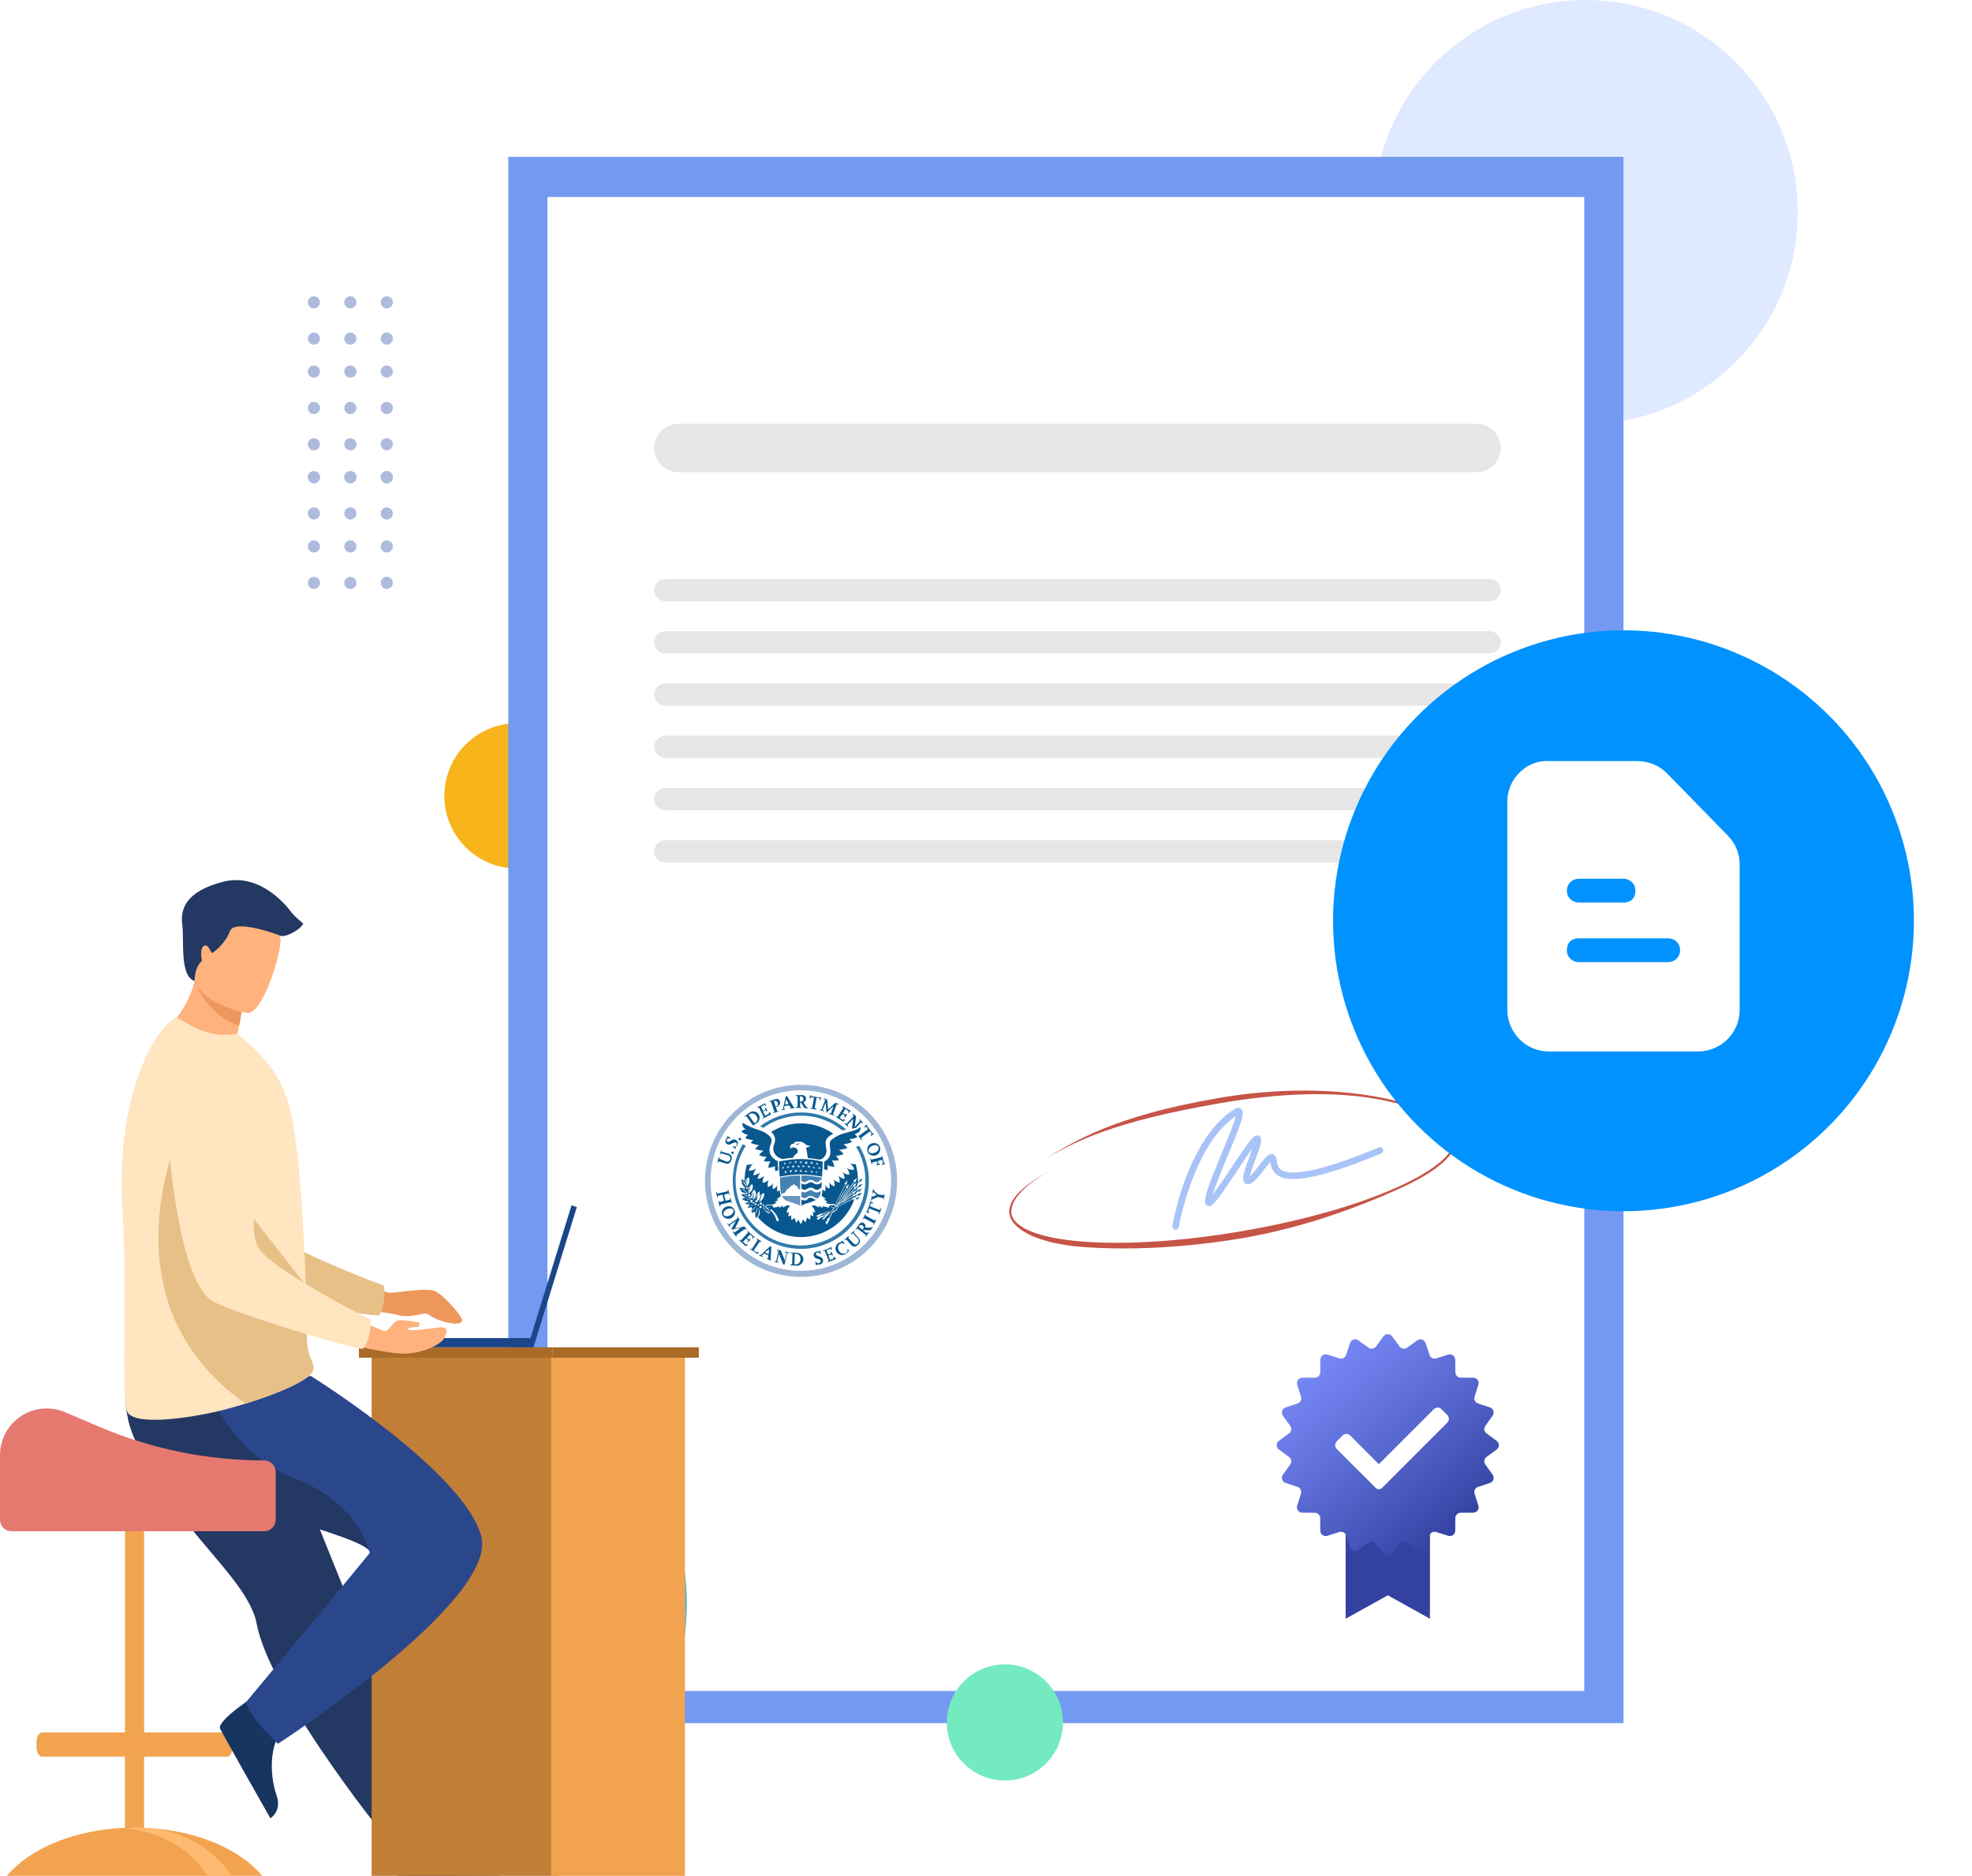 <svg width="679" height="646" viewBox="0 0 679 646" fill="none" xmlns="http://www.w3.org/2000/svg">
<circle cx="207" cy="593" r="20" fill="#73EAC0"/>
<circle cx="546" cy="73" r="73" fill="#DFE9FF"/>
<circle cx="178" cy="274" r="25" fill="#F7B41B"/>
<path d="M559 54H175V593.245H559V54Z" fill="#739AF0"/>
<path d="M545.501 67.832H188.488V582.159H545.501V67.832Z" fill="white"/>
<path d="M275.738 437.514C258.574 437.514 244.66 423.6 244.66 406.437C244.66 389.273 258.574 375.359 275.738 375.359C292.901 375.359 306.815 389.273 306.815 406.437C306.8 423.594 292.895 437.499 275.738 437.514Z" fill="white"/>
<path d="M295.868 394.494C295.536 394.605 295.094 394.716 294.762 394.826C296.886 398.325 297.996 402.346 297.969 406.439C297.974 415.96 291.944 424.439 282.947 427.558C273.951 430.677 263.967 427.752 258.076 420.27C252.186 412.789 251.685 402.397 256.828 394.384C256.448 394.265 256.078 394.117 255.722 393.941C253.508 397.737 252.326 402.045 252.293 406.439C252.26 416.348 258.459 425.208 267.78 428.572C277.1 431.936 287.529 429.077 293.832 421.431C300.134 413.784 300.949 403.001 295.868 394.494Z" fill="#307AAB"/>
<path d="M262.803 388.301C271.021 382.384 282.194 382.747 290.01 389.186L291.337 388.854C287.075 385.059 281.561 382.971 275.854 382.992C270.74 382.975 265.763 384.647 261.697 387.748C261.918 387.859 262.029 387.859 262.25 387.969C262.419 388.104 262.605 388.216 262.803 388.301Z" fill="#307AAB"/>
<path d="M275.741 439.615C258.758 439.579 244.562 426.686 242.896 409.785C241.23 392.883 252.635 377.467 269.285 374.116C285.934 370.765 302.416 380.568 307.418 396.798C312.421 413.028 304.318 430.409 288.671 437.013C284.579 438.739 280.182 439.625 275.741 439.615ZM275.741 375.359C258.577 375.359 244.664 389.273 244.664 406.436C244.664 423.6 258.577 437.514 275.741 437.514C292.905 437.514 306.818 423.6 306.818 406.436C306.799 389.281 292.896 375.378 275.741 375.359Z" fill="#9FB7D6"/>
<path d="M275.523 411.746H269.219C269.329 411.967 269.44 412.078 269.551 412.299C269.998 412.953 270.665 413.424 271.431 413.626C272.537 413.958 273.2 414.179 273.753 414.4L274.417 414.622C274.862 414.677 275.264 414.918 275.523 415.285V411.746Z" fill="#6B94BF"/>
<path d="M275.183 409.313L274.74 409.092L274.519 408.428L273.966 408.207L273.302 407.654L272.971 408.096L272.418 408.207L272.086 408.649L271.644 409.092L270.98 409.424L270.538 410.198L270.316 410.53L269.874 410.861L269.653 410.64L269.432 410.861L269.1 411.414C268.965 410.941 268.854 410.461 268.768 409.977C268.657 408.649 268.547 407.101 268.547 405.442C270.839 404.96 273.172 404.701 275.514 404.668V409.645C275.404 409.645 275.293 409.534 275.183 409.313Z" fill="#4482B2"/>
<path d="M282.148 406.548C282.365 406.337 282.631 406.185 282.923 406.106V405.442C280.63 404.96 278.297 404.701 275.955 404.668V406.548C276.066 406.548 276.066 406.659 276.176 406.659C276.427 406.864 276.738 406.98 277.061 406.99C277.346 406.958 277.615 406.842 277.835 406.659C278.223 406.381 278.686 406.227 279.162 406.216C279.606 406.226 280.033 406.381 280.379 406.659C280.629 406.864 280.94 406.98 281.264 406.99C281.61 406.984 281.935 406.821 282.148 406.548Z" fill="#4482B2"/>
<path d="M275.955 410.2V412.08C276.066 412.08 276.066 412.191 276.176 412.191C276.427 412.396 276.738 412.512 277.061 412.523C277.346 412.49 277.615 412.375 277.835 412.191C278.223 411.913 278.686 411.759 279.162 411.749C279.606 411.758 280.033 411.914 280.379 412.191C280.629 412.396 280.94 412.512 281.264 412.523C281.502 412.517 281.733 412.44 281.927 412.302C282.392 411.66 282.626 410.881 282.591 410.09V409.979C282.227 410.313 281.757 410.508 281.264 410.532C280.784 410.54 280.315 410.384 279.937 410.09C279.711 409.914 279.445 409.8 279.162 409.758C278.816 409.818 278.48 409.93 278.167 410.09C277.821 410.367 277.394 410.522 276.95 410.532C276.593 410.524 276.246 410.408 275.955 410.2Z" fill="#4482B2"/>
<path d="M273.863 393.825C273.965 393.884 274.078 393.922 274.195 393.936L274.306 394.046L274.417 394.157C274.612 394.113 274.798 394.039 274.97 393.936C275.15 393.851 275.335 393.777 275.523 393.714C274.527 393.604 274.417 393.936 273.863 393.825Z" fill="#08588F"/>
<path d="M257.827 410.854C258.04 409.956 258.298 409.07 258.601 408.199C258.065 408.978 257.794 409.909 257.827 410.854Z" fill="#08588F"/>
<path d="M267.777 399.795C267.31 399.539 266.865 399.243 266.449 398.91C265.162 397.931 264.631 396.248 265.122 394.708C265.343 393.823 265.786 393.27 265.675 392.385C265.532 391.827 265.224 391.326 264.791 390.947C263.694 390.023 262.411 389.344 261.03 388.957C259.152 388.409 257.363 387.589 255.722 386.523C255.428 387.439 255.919 388.421 256.828 388.735C256.245 388.832 255.706 389.101 255.279 389.51C255.894 390.166 256.712 390.594 257.602 390.726C257.159 390.977 256.81 391.365 256.606 391.832C257.48 392.221 258.417 392.446 259.371 392.496C259.046 392.799 258.75 393.132 258.487 393.491C259.408 393.871 260.374 394.131 261.362 394.265C260.841 394.621 260.39 395.071 260.035 395.592C260.965 395.903 261.932 396.089 262.91 396.145C262.29 396.545 261.762 397.073 261.362 397.694C262.182 398.109 263.098 398.3 264.016 398.247C263.585 398.691 263.246 399.218 263.021 399.795C263.791 399.906 264.573 399.906 265.343 399.795C264.846 400.425 264.573 401.204 264.569 402.007C265.373 401.981 266.163 401.793 266.892 401.454C266.763 402.042 266.801 402.655 267.002 403.223C267.322 403.079 267.656 402.968 267.998 402.892C267.829 401.868 267.755 400.832 267.777 399.795Z" fill="#08588F"/>
<path d="M296.313 387.965C294.986 389.181 292.885 389.513 290.673 390.177C289.143 390.582 287.712 391.297 286.47 392.278C285.92 392.641 285.62 393.282 285.696 393.937C285.696 394.932 285.917 395.264 285.917 396.591C285.934 397.38 285.702 398.154 285.253 398.803C284.83 399.24 284.346 399.612 283.816 399.909C283.816 400.683 283.705 401.568 283.705 402.453C284.053 402.647 284.425 402.796 284.811 402.895C285.012 402.327 285.051 401.714 284.922 401.126C285.627 401.528 286.433 401.72 287.244 401.679C287.137 400.897 286.873 400.145 286.47 399.467C287.24 399.578 288.022 399.578 288.792 399.467C288.61 398.869 288.265 398.333 287.797 397.918C288.705 397.875 289.601 397.689 290.451 397.365C290.052 396.745 289.524 396.217 288.903 395.817C289.882 395.761 290.849 395.575 291.779 395.264C291.423 394.743 290.973 394.292 290.451 393.937C291.449 393.856 292.424 393.594 293.327 393.163C293.093 392.782 292.793 392.445 292.442 392.167C293.398 392.131 294.338 391.905 295.207 391.504C294.969 391.061 294.627 390.681 294.212 390.398C296.313 389.956 296.313 388.85 296.313 387.965Z" fill="#08588F"/>
<path d="M286.911 390.289C283.632 388.004 279.737 386.77 275.74 386.75C272.099 386.755 268.533 387.79 265.455 389.736C266.13 390.162 266.607 390.838 266.782 391.616C266.97 392.393 266.892 393.211 266.561 393.939C266.079 395.013 266.162 396.256 266.782 397.257C267.399 398.174 268.353 398.81 269.437 399.026C270.644 398.811 271.862 398.663 273.086 398.584C273.292 398.027 273.682 397.559 274.192 397.257C274.434 397.116 274.607 396.882 274.67 396.61C274.733 396.337 274.68 396.051 274.524 395.819C274.412 395.469 274.113 395.212 273.75 395.155C273.418 395.045 272.312 394.823 272.312 395.598C272.06 395.288 271.978 394.874 272.091 394.492C272.201 393.828 273.307 393.718 273.529 393.718C273.307 393.496 273.418 393.275 273.86 393.165C274.363 393.022 274.89 392.984 275.409 393.054C276.086 393.03 276.737 393.315 277.178 393.828C277.842 394.381 278.616 394.602 279.058 394.27C278.761 394.834 278.139 395.145 277.51 395.045C277.71 395.77 277.858 396.51 277.952 397.257C277.98 397.742 278.054 398.223 278.174 398.694C279.546 398.809 280.912 398.994 282.266 399.247C282.871 399.081 283.411 398.734 283.814 398.252C284.483 397.455 284.73 396.386 284.478 395.376C284.344 394.646 284.27 393.907 284.256 393.165C284.478 391.837 285.473 391.063 286.911 390.289Z" fill="#08588F"/>
<path d="M282.16 409.307C282.381 409.196 282.492 408.975 282.824 408.865C282.824 408.312 282.934 407.648 282.934 406.984C282.824 406.984 282.824 407.095 282.713 407.206C282.349 407.539 281.879 407.735 281.386 407.759C280.906 407.767 280.438 407.611 280.059 407.316C279.834 407.141 279.567 407.026 279.285 406.984C278.938 407.045 278.603 407.156 278.289 407.316C277.944 407.594 277.516 407.749 277.073 407.759C276.678 407.768 276.291 407.651 275.967 407.427V409.196C276.077 409.196 276.077 409.307 276.188 409.307C276.438 409.512 276.749 409.628 277.073 409.639C277.358 409.606 277.627 409.491 277.847 409.307C278.235 409.029 278.697 408.875 279.174 408.865C279.617 408.874 280.045 409.029 280.391 409.307C280.641 409.512 280.952 409.628 281.275 409.639C281.605 409.669 281.931 409.546 282.16 409.307Z" fill="#08588F"/>
<path d="M277.073 413.292C276.678 413.301 276.291 413.185 275.967 412.96V415.172C276.286 414.878 276.663 414.652 277.073 414.509L277.736 414.288C278.532 414.099 279.309 413.84 280.059 413.513C280.383 413.434 280.686 413.283 280.944 413.071C280.585 412.992 280.247 412.841 279.948 412.629C279.723 412.453 279.456 412.339 279.174 412.297C278.828 412.357 278.492 412.469 278.179 412.629C277.967 413.043 277.538 413.301 277.073 413.292Z" fill="#08588F"/>
<path d="M268.44 405.11V405.025C268.329 403.207 268.219 401.328 268.219 399.912C270.685 399.337 273.207 399.04 275.739 399.027C278.271 399.04 280.794 399.337 283.26 399.912C283.26 401.363 283.162 403.009 283.06 404.757L283.039 405.11C280.636 404.616 278.192 404.356 275.739 404.336C273.287 404.356 270.842 404.615 268.44 405.11ZM281.158 403.672L281.38 404.004L281.269 403.672L281.711 403.562H281.269V403.119L281.158 403.451L280.716 403.341L281.048 403.562L280.827 403.894L281.158 403.672ZM269.988 403.341L270.32 403.562L270.209 404.004L270.541 403.672L270.873 403.894L270.652 403.341L270.984 403.119L270.541 403.23L270.431 402.898V403.341H269.988ZM279.278 403.451L279.61 403.783L279.721 403.562L280.052 403.341H279.61L279.499 402.898L279.389 403.23L278.947 403.119L279.278 403.451ZM271.758 403.119L272.09 403.341L271.979 403.783L272.311 403.451L272.643 403.672L272.421 403.341L272.864 402.898L272.421 403.009L272.311 402.677L272.2 403.119H271.758ZM277.509 403.451L277.841 403.672L277.73 403.451L278.062 403.23H277.619L277.509 402.788L277.398 403.119H276.956L277.288 403.341L277.177 403.672L277.509 403.451ZM275.739 403.341L276.071 403.562L275.96 403.23L276.292 403.009H275.85L275.739 402.566L275.629 403.009H275.186L275.518 403.23L275.407 403.562L275.739 403.341ZM273.97 403.341L274.302 403.562V403.119L274.633 402.898H274.191L274.08 402.566L273.97 403.009H273.527L273.749 403.23L273.638 403.562L273.97 403.341ZM282.043 402.235L282.264 402.566L282.375 402.235L282.707 402.124H282.264V401.682L282.043 402.013L281.601 401.903L281.933 402.124L281.711 402.456L282.043 402.235ZM280.163 402.013L280.495 402.566L280.384 402.124L280.716 401.903H280.274V401.46L280.163 401.792L279.721 401.682L280.052 401.903L279.831 402.235L280.163 402.013ZM268.993 402.013L269.435 402.124L269.325 402.566L269.656 402.124L269.988 402.345L269.767 402.013L270.099 401.792L269.656 401.903L269.435 401.571V402.013H268.993ZM270.873 401.682L271.205 401.903L271.094 402.345L271.315 402.013H271.758L271.537 401.682L271.868 401.46L271.426 401.571L271.315 401.239V401.682H270.873ZM278.394 401.792L278.836 402.235L278.725 401.792L279.057 401.571H278.615L278.504 401.129L278.394 401.46H277.951L278.283 401.682L278.062 402.013L278.394 401.792ZM272.532 401.46L272.864 401.682L272.753 402.124L273.085 401.792L273.527 401.903L273.306 401.571L273.638 401.35H273.196L273.085 401.018L272.974 401.46H272.532ZM274.854 401.682L275.297 402.013L275.186 401.682L275.518 401.46H275.076L274.965 401.018L274.854 401.46H274.412L274.744 401.682L274.633 402.013L274.854 401.682ZM276.624 401.682L276.956 401.903L276.845 401.571L277.177 401.46H276.735L276.624 401.018L276.513 401.35H276.071L276.403 401.571L276.292 401.903L276.624 401.682ZM281.269 400.797L281.601 401.239L281.49 400.797L281.822 400.576H281.38V400.133L281.269 400.465L280.827 400.354L281.158 400.576L280.937 400.907L281.269 400.797ZM269.767 400.465L270.099 400.686L269.988 401.129L270.209 400.797H270.541L270.32 400.465L270.652 400.244L270.209 400.354L270.099 400.023V400.465H269.767ZM279.499 400.576L279.831 400.907L279.721 400.465L280.052 400.244H279.61L279.499 399.802L279.389 400.133H278.947L279.278 400.354L279.057 400.686L279.499 400.576ZM277.619 400.576L277.951 400.797L277.841 400.354L278.172 400.133H277.73L277.619 399.691L277.509 400.023L277.066 400.244L277.398 400.465L277.288 400.797L277.619 400.576ZM271.868 400.244L271.758 400.686L272.09 400.354L272.421 400.576L272.2 400.244L272.532 400.023L272.09 400.133L271.979 399.802L271.868 400.244ZM275.739 400.244L276.071 400.576L275.96 400.244L276.292 400.023H275.85L275.739 399.58L275.629 400.023L275.186 399.912L275.518 400.133L275.407 400.465L275.739 400.244ZM273.97 400.244L274.302 400.465L274.08 400.133L274.412 399.912H273.97L273.859 399.58L273.749 400.023L273.417 399.912L273.749 400.133L273.638 400.465L273.97 400.244Z" fill="#08588F"/>
<path d="M300.806 397.869C299.931 397.879 299.128 397.382 298.747 396.594C298.338 395.464 298.868 394.211 299.964 393.718C300.269 393.606 300.592 393.549 300.917 393.549C301.794 393.511 302.602 394.018 302.95 394.824C303.359 395.953 302.829 397.207 301.733 397.7C301.436 397.809 301.123 397.867 300.806 397.869ZM301.27 394.262C300.932 394.263 300.598 394.341 300.295 394.492C299.422 394.935 298.858 395.808 299.079 396.372C299.306 396.836 299.802 397.106 300.315 397.045C300.654 397.044 300.988 396.965 301.291 396.814C302.11 396.58 302.63 395.776 302.507 394.934C302.279 394.47 301.783 394.2 301.27 394.262Z" fill="#08588F"/>
<path d="M300.073 400.684L299.631 398.915L299.852 398.804L299.963 399.246L303.612 398.362L303.502 397.919L303.723 397.809L304.386 400.463H304.608L304.718 400.795L303.723 401.016L303.612 400.684L304.055 400.573L303.723 399.246L302.285 399.689L302.506 400.684L302.949 400.573L303.059 400.905L301.843 401.237L301.732 400.905L302.175 400.795L301.953 399.799L300.294 400.242L300.405 400.684H300.073Z" fill="#08588F"/>
<path d="M248.539 396.036L248.317 396.479L250.75 397.142C251.367 397.261 251.849 397.743 251.967 398.359C251.985 398.694 251.948 399.031 251.856 399.354C251.525 400.35 250.75 400.903 249.866 400.571L247.322 399.797L247.211 400.239L246.99 400.128L247.543 398.359L247.764 398.469L247.654 398.912L249.866 399.797C250.529 400.018 250.861 399.907 251.082 399.686C251.259 399.602 251.383 399.437 251.414 399.244C251.541 398.921 251.514 398.559 251.342 398.258C251.17 397.957 250.871 397.75 250.529 397.695L248.207 397.032L248.096 397.474L247.875 397.364L248.317 395.926L248.539 396.036Z" fill="#08588F"/>
<path d="M252.633 397.035C252.593 397.141 252.51 397.225 252.405 397.267C252.3 397.309 252.182 397.305 252.08 397.256C251.974 397.216 251.889 397.133 251.847 397.028C251.805 396.923 251.809 396.805 251.858 396.703C251.898 396.597 251.981 396.512 252.086 396.47C252.192 396.428 252.31 396.432 252.412 396.481C252.633 396.481 252.744 396.813 252.633 397.035Z" fill="#08588F"/>
<path d="M253.518 395.153L253.296 395.485L252.301 394.932L252.522 394.6L252.965 394.822C253.25 394.732 253.489 394.533 253.628 394.269C253.737 394.128 253.776 393.945 253.733 393.772C253.69 393.6 253.57 393.456 253.407 393.384C253.186 393.273 252.854 393.273 252.19 393.605C251.527 393.937 251.416 394.047 251.195 394.047C250.932 394.065 250.668 394.027 250.421 393.937C250.12 393.768 249.902 393.482 249.819 393.147C249.735 392.812 249.793 392.458 249.979 392.167C250.091 391.957 250.241 391.77 250.421 391.614L250.31 391.504L250.532 391.172L251.527 391.725L251.306 392.057L250.863 391.835C250.639 391.924 250.446 392.078 250.31 392.278C250.201 392.4 250.162 392.569 250.207 392.726C250.252 392.883 250.375 393.006 250.532 393.052C250.753 393.163 250.974 393.163 251.637 392.72C251.815 392.599 252 392.489 252.19 392.388C252.36 392.299 252.552 392.261 252.743 392.278C252.987 392.248 253.23 392.329 253.407 392.499C253.727 392.65 253.962 392.936 254.048 393.279C254.134 393.622 254.061 393.985 253.849 394.269C253.688 394.542 253.46 394.771 253.186 394.932L253.518 395.153Z" fill="#08588F"/>
<path d="M255.17 392.159C255.154 392.397 254.965 392.586 254.728 392.602C254.49 392.586 254.301 392.397 254.285 392.159C254.301 391.922 254.49 391.733 254.728 391.717C254.848 391.705 254.968 391.748 255.054 391.833C255.139 391.919 255.182 392.039 255.17 392.159Z" fill="#08588F"/>
<path d="M265.463 383.652L262.698 385.09L262.587 384.869L263.03 384.647L261.26 381.219L260.818 381.44L260.707 381.219L263.14 380.002L263.03 379.892L263.361 379.781L263.804 380.666L263.472 380.777L263.251 380.334L262.034 380.998L262.698 382.436L263.583 381.993L263.361 381.551L263.693 381.33L264.246 382.436L263.914 382.657L263.693 382.214L262.698 382.657L263.472 384.094L264.799 383.431L264.688 382.989L265.02 382.878L265.463 383.652Z" fill="#08588F"/>
<path d="M268.112 382.654L266.342 383.207L266.231 382.986L266.674 382.875L265.457 379.226L265.015 379.336L264.904 379.115L266.895 378.451C267.215 378.302 267.585 378.303 267.905 378.452C268.225 378.601 268.462 378.884 268.554 379.226C268.717 379.951 268.347 380.691 267.669 380.995C267.548 380.98 267.426 381.021 267.337 381.106L267.227 380.774H267.448C267.89 380.663 268.001 380.221 267.78 379.668C267.559 379.115 267.227 378.894 266.784 379.004L266.453 379.115L267.669 382.654L268.222 382.433L268.112 382.654Z" fill="#08588F"/>
<path d="M269.113 382.214V381.993L269.556 381.882L270.551 377.458L270.993 377.348L273.316 381.219H273.537V381.44L271.989 381.771V381.55L272.431 381.44L271.657 380.555L270.109 380.776L269.887 381.882L270.44 381.771V381.993L269.113 382.214ZM270.662 378.454L270.33 380.223L271.546 380.002L270.662 378.454Z" fill="#08588F"/>
<path d="M278.283 381.547H277.398C277.066 381.547 276.949 381.426 276.734 381.105L275.739 379.557H275.518V381.216H275.96V381.437H274.08V381.105H274.633V377.345H274.08V377.013H276.071C276.469 376.969 276.869 377.088 277.177 377.345C277.399 377.585 277.518 377.903 277.509 378.23C277.585 378.806 277.196 379.341 276.624 379.446L277.509 380.884C277.619 381.105 277.73 381.216 277.84 381.216H278.062L278.283 381.547ZM275.407 377.455V379.225H275.85C276.074 379.222 276.286 379.124 276.434 378.955C276.581 378.786 276.65 378.563 276.624 378.34C276.65 378.118 276.581 377.894 276.434 377.725C276.286 377.557 276.074 377.459 275.85 377.455H275.407Z" fill="#08588F"/>
<path d="M281.053 381.992L278.952 381.661V381.439L279.615 381.55L280.279 377.9L279.173 377.679L279.062 378.232L278.73 378.122L278.952 377.016L279.283 377.126V377.347L282.38 377.9V377.679H282.712L282.491 378.785L282.159 378.675L282.27 378.122L281.164 377.9L280.5 381.55L281.164 381.661L281.053 381.992Z" fill="#08588F"/>
<path d="M287.248 384.093L285.367 383.43L285.478 383.208L286.031 383.43L287.026 380.775L284.593 383.098L284.261 379.559L283.266 382.213L283.819 382.434L283.708 382.656L282.16 382.103L282.271 381.881L282.824 382.103L284.151 378.563L283.598 378.342L283.708 378.121L284.814 378.563L285.146 381.992L287.579 379.669L288.796 380.112L288.685 380.333L288.132 380.112L286.805 383.651L287.358 383.872L287.248 384.093Z" fill="#08588F"/>
<path d="M290.447 386.189L287.793 384.53L287.904 384.309L288.346 384.53L290.447 381.323L290.005 381.101L290.115 380.77L292.438 382.207L292.549 382.097L292.88 382.318L292.327 383.203L291.996 382.981L292.217 382.539L291.111 381.765L290.226 383.203L291.111 383.756L291.332 383.424L291.664 383.645L291 384.751L290.668 384.53L290.89 384.087L290.005 383.534L289.12 384.862L290.337 385.636L290.558 385.193L290.89 385.415L290.447 386.189Z" fill="#08588F"/>
<path d="M259.487 387.412C259.429 387.406 259.372 387.387 259.321 387.356C259.271 387.326 259.214 387.307 259.156 387.301L256.944 384.204L256.501 384.536L256.391 384.315L258.05 383.098C258.427 382.798 258.895 382.634 259.377 382.633C260.075 382.645 260.729 382.981 261.146 383.541C261.549 384.037 261.674 384.702 261.478 385.31C261.404 385.866 261.078 386.356 260.593 386.637L259.487 387.412ZM258.934 383.32C258.662 383.316 258.394 383.393 258.166 383.541L257.723 383.873L259.825 386.748L260.267 386.416C260.584 386.153 260.781 385.774 260.814 385.363C260.844 384.898 260.684 384.44 260.372 384.094C260.044 383.617 259.507 383.327 258.929 383.315L258.934 383.32Z" fill="#08588F"/>
<path d="M296.096 385.302L295.875 385.523L296.206 385.855L294.326 387.956L294.769 384.307L293.773 383.422L293.552 383.643L293.884 383.975L293.773 384.417L291.451 386.961L291.008 386.629L290.787 386.85L291.893 387.846L292.114 387.625L291.782 387.293L293.773 385.191L293.331 388.62L294.658 388.288H294.769L296.427 386.408L296.87 386.74L297.091 386.519L296.096 385.302Z" fill="#08588F"/>
<path d="M300.518 390.067L300.407 390.177L298.527 387.634L298.638 387.523L298.416 387.191L297.532 387.855L297.753 388.187L298.195 387.855L298.859 388.74L295.873 390.952H295.762C295.678 390.963 295.601 391.002 295.541 391.062L296.647 392.5L296.868 392.279L296.536 391.726L299.522 389.514L300.186 390.399L299.744 390.73L299.965 391.062L300.85 390.399L300.518 390.067Z" fill="#08588F"/>
<path d="M281.271 435.516L280.939 435.626L280.718 434.41L281.05 434.299L281.16 434.742C281.412 434.939 281.752 434.982 282.045 434.852C282.487 434.742 282.709 434.41 282.598 434.078C282.487 433.746 282.266 433.636 281.603 433.415C281.245 433.334 280.907 433.184 280.607 432.972C280.386 432.862 280.275 432.53 280.165 432.309C280.089 431.967 280.168 431.609 280.382 431.331C280.595 431.054 280.921 430.885 281.271 430.871C281.526 430.815 281.79 430.815 282.045 430.871V430.65L282.377 430.539L282.598 431.645L282.266 431.756L282.156 431.313C281.908 431.223 281.644 431.185 281.381 431.203C281.05 431.313 280.828 431.534 280.939 431.866C281.05 432.087 281.16 432.198 281.934 432.53C282.149 432.621 282.371 432.695 282.598 432.751C282.764 432.834 282.914 432.946 283.04 433.083C283.215 433.266 283.331 433.497 283.372 433.746C283.452 434.084 283.391 434.44 283.203 434.732C283.016 435.024 282.717 435.227 282.377 435.295C282.054 435.405 281.704 435.405 281.381 435.295L281.271 435.516Z" fill="#08588F"/>
<path d="M287.909 433.421L285.034 434.527L284.923 434.306L285.366 434.085L283.928 430.546L283.486 430.767L283.375 430.546L285.919 429.551L285.808 429.329L286.14 429.219L286.472 430.214L286.14 430.325L285.919 429.882L284.592 430.435L285.145 431.873L286.14 431.541L286.029 431.099L286.361 430.988L286.803 432.205L286.472 432.315L286.25 431.873L285.255 432.205L285.808 433.753L287.135 433.2L286.914 432.758L287.246 432.647L287.909 433.421Z" fill="#08588F"/>
<path d="M292.331 430.66C292.017 431.048 291.644 431.384 291.225 431.656C290.723 432.028 290.086 432.168 289.473 432.042C288.861 431.915 288.331 431.533 288.018 430.992C287.695 430.482 287.595 429.863 287.742 429.278C287.888 428.693 288.268 428.193 288.792 427.895C289.117 427.671 289.504 427.554 289.898 427.563L289.788 427.342L290.119 427.121L290.783 428.116L290.451 428.338L290.23 428.006C289.882 427.96 289.53 428.038 289.235 428.227C288.46 428.669 288.35 429.665 288.903 430.66C289.337 431.508 290.369 431.852 291.225 431.434C291.498 431.272 291.726 431.044 291.889 430.771L291.668 430.328L291.999 430.107L292.331 430.66Z" fill="#08588F"/>
<path d="M294.326 423.905L293.884 424.237L295.543 426.117C296.038 426.513 296.218 427.185 295.985 427.776C295.866 428.075 295.677 428.34 295.432 428.55C295.159 428.904 294.744 429.121 294.296 429.142C293.849 429.164 293.415 428.988 293.11 428.66L291.34 426.67L291.008 427.001L290.787 426.78L292.114 425.564L292.335 425.785L292.004 426.117L293.663 427.886C294.105 428.329 294.437 428.55 294.769 428.439C294.99 428.439 295.1 428.329 295.211 428.107C295.487 427.905 295.658 427.59 295.68 427.248C295.701 426.907 295.57 426.573 295.322 426.338L293.663 424.568L293.22 424.9L292.999 424.679L294.105 423.684L294.326 423.905Z" fill="#08588F"/>
<path d="M301.737 420.035L300.852 421.694L300.631 421.583L300.852 421.141L297.534 419.371L297.313 419.703L297.092 419.593L297.977 417.934L298.198 418.044L297.977 418.487L301.294 420.256L301.516 419.814L301.737 420.035Z" fill="#08588F"/>
<path d="M303.502 416.05L302.728 418.041L302.507 417.93L302.728 417.377L299.299 416.05L298.857 417.156L299.41 417.377L299.299 417.709L298.193 417.267L298.304 416.935L298.525 417.046L299.631 414.06L299.41 413.949L299.521 413.617L300.626 414.06L300.516 414.391L299.963 414.17L299.521 415.276L302.949 416.603L303.17 416.05H303.502Z" fill="#08588F"/>
<path d="M304.609 411.189L304.277 412.958H304.056L304.167 412.516L302.287 412.073L300.075 413.069V413.401H299.854L300.185 411.631H300.406L300.296 412.073L301.844 411.41L300.628 410.304L300.517 410.857H300.296L300.628 409.309H300.849L300.738 409.751L302.287 411.189L304.277 411.521L304.388 411.078L304.609 411.189Z" fill="#08588F"/>
<path d="M298.086 425.784L297.865 425.674L298.197 425.231L295.1 422.91L294.768 423.352L294.547 423.242L295.763 421.582C296.102 421.133 296.316 420.918 296.648 420.918C296.728 420.89 296.812 420.876 296.896 420.875C297.13 420.897 297.352 420.989 297.533 421.139C297.983 421.471 298.124 422.082 297.865 422.577L299.634 422.688C299.855 422.688 299.966 422.688 300.077 422.577L300.187 422.356L300.519 422.577L299.966 423.241C299.634 423.572 299.634 423.572 299.192 423.572L297.312 423.462L297.201 423.572L298.528 424.568L298.86 424.125L299.192 424.347L298.086 425.784ZM296.473 421.713C296.239 421.731 296.022 421.844 295.873 422.025L295.652 422.357L296.979 423.352L297.2 423.021C297.331 422.9 297.401 422.727 297.391 422.549C297.352 422.289 297.202 422.057 296.98 421.915C296.838 421.794 296.66 421.723 296.473 421.713Z" fill="#08588F"/>
<path d="M247.763 415.278L247.321 413.509L247.542 413.398L247.653 413.841L249.312 413.398L248.759 411.297L247.1 411.739L247.21 412.182L246.989 412.292L246.547 410.523L246.768 410.412L246.989 410.965L250.639 410.08L250.528 409.638L250.75 409.527L251.192 411.297L250.971 411.407V410.854L249.312 411.297L249.865 413.398L251.413 412.956L251.302 412.513L251.524 412.403L251.966 414.172L251.745 414.283L251.634 413.841L247.985 414.725L248.095 415.168L247.763 415.278Z" fill="#08588F"/>
<path d="M250.747 419.609C249.905 419.608 249.137 419.13 248.765 418.375C248.502 417.864 248.476 417.263 248.692 416.73C248.922 416.19 249.341 415.753 249.871 415.499C250.198 415.346 250.555 415.265 250.916 415.262C251.748 415.262 252.504 415.742 252.857 416.495C253.117 417.007 253.141 417.606 252.922 418.137C252.695 418.677 252.279 419.115 251.751 419.37C251.44 419.528 251.096 419.61 250.747 419.609ZM251.318 416.036C250.969 416.037 250.625 416.118 250.313 416.274C249.435 416.711 248.867 417.584 249.097 418.154C249.357 418.557 249.824 418.777 250.301 418.721C250.651 418.721 250.996 418.641 251.309 418.486C251.816 418.286 252.225 417.897 252.451 417.402C252.58 417.156 252.607 416.87 252.525 416.605C252.265 416.2 251.796 415.978 251.318 416.036Z" fill="#08588F"/>
<path d="M253.396 425.677L252.29 424.129L252.511 423.908L252.843 424.35L255.166 422.691L251.737 423.355L253.396 420.258L251.184 421.917L251.516 422.359L251.295 422.47L250.41 421.253L250.631 421.143L250.963 421.585L254.06 419.373L253.728 418.931L253.949 418.82L254.613 419.816L253.064 422.912L256.382 422.249L257.156 423.355L256.935 423.465L256.604 423.023L253.507 425.235L253.839 425.677H253.396Z" fill="#08588F"/>
<path d="M256.826 429.102L254.504 427L254.725 426.779L255.057 427.111L257.601 424.346L257.269 424.014L257.49 423.793L259.481 425.673L259.591 425.562L259.812 425.784L259.149 426.447L258.928 426.226L259.26 425.894L258.264 425.01L257.158 426.115L257.932 426.779L258.264 426.447L258.485 426.668L257.601 427.664L257.379 427.443L257.711 427.111L256.937 426.337L255.831 427.553L256.937 428.549L257.269 428.217L257.49 428.438L256.826 429.102Z" fill="#08588F"/>
<path d="M260.811 431.763L258.268 429.993L258.378 429.772L258.821 430.104L260.922 426.897L260.479 426.565L260.59 426.344L262.138 427.339L262.028 427.56L261.585 427.45L259.484 430.546L260.701 431.321L260.922 430.878L261.254 431.099L260.811 431.763Z" fill="#08588F"/>
<path d="M265.341 433.977L263.903 433.313L264.014 433.092L264.456 433.313L264.567 432.207L263.129 431.544L262.244 432.318L262.687 432.539L262.576 432.76L261.359 432.207L261.581 431.875L261.912 432.097L265.23 429L265.562 429.221L265.341 433.756L265.562 433.866L265.341 433.977ZM264.788 429.995L263.461 431.212L264.677 431.765L264.788 429.995Z" fill="#08588F"/>
<path d="M270.105 435.409L269.663 435.298L268.225 431.649L267.562 434.414L268.115 434.524L268.004 434.745L266.566 434.414L266.677 434.192L267.23 434.303L268.004 430.875L267.894 430.543L267.451 430.432L267.562 430.211L268.889 430.543L270.216 433.971L270.88 431.317L270.216 431.096L270.327 430.875L271.764 431.206L271.654 431.427L271.101 431.317L270.105 435.409Z" fill="#08588F"/>
<path d="M274.304 435.73L272.203 435.619V435.287H272.756L272.867 431.527H272.314V431.195L274.415 431.306C275.657 431.36 276.633 432.386 276.627 433.628C276.58 434.226 276.303 434.781 275.853 435.177C275.445 435.583 274.877 435.786 274.304 435.73ZM273.641 431.638L273.53 435.287H274.083C274.526 435.266 274.941 435.065 275.233 434.731C275.525 434.398 275.669 433.96 275.632 433.518C275.718 432.611 275.091 431.792 274.194 431.638H273.641Z" fill="#08588F"/>
<path d="M275.74 425.898C270.04 425.867 264.633 423.366 260.92 419.041L261.031 418.93C261.64 418.242 261.765 417.25 261.343 416.433C261.251 416.166 261.183 415.892 261.141 415.613C261.149 415.857 261.175 416.101 261.221 416.341C261.444 417.188 261.295 418.091 260.809 418.82C260.751 418.924 260.677 419.018 260.588 419.097C260.5 419.177 260.425 419.27 260.367 419.373C260.005 418.817 259.848 418.152 259.925 417.493C259.925 417.382 259.814 417.271 259.703 417.161C259.445 417.373 259.143 417.524 258.819 417.603C258.718 417.077 258.795 416.532 259.04 416.055C259.012 415.889 258.935 415.735 258.819 415.613C258.6 415.663 258.378 415.7 258.155 415.723C257.932 415.747 257.71 415.784 257.491 415.834C257.627 415.362 257.896 414.94 258.266 414.617C258.113 414.647 257.957 414.661 257.801 414.66C257.353 414.654 256.911 414.564 256.496 414.396L256.607 414.321C256.968 414.044 257.382 413.844 257.823 413.732C257.762 413.674 257.725 413.595 257.718 413.511C257.596 413.529 257.472 413.538 257.349 413.539C256.654 413.514 255.994 413.227 255.501 412.737C256.047 412.46 256.661 412.345 257.27 412.405C256.418 412.35 255.641 411.9 255.169 411.189C255.47 411.136 255.775 411.109 256.081 411.106C256.333 411.103 256.583 411.131 256.828 411.189C256.826 411.086 256.802 410.984 256.758 410.891C256.736 410.846 256.722 410.797 256.717 410.746C255.856 410.636 255.177 410.553 254.727 408.977C255.349 408.922 255.972 409.078 256.496 409.419C256.489 409.289 256.471 409.159 256.441 409.032C256.411 408.905 256.392 408.775 256.385 408.645C255.784 408.254 255.412 407.593 255.39 406.875C255.408 406.503 255.371 406.131 255.28 405.77C255.463 405.945 255.669 406.096 255.891 406.219C256.061 406.318 256.226 406.427 256.385 406.544C256.364 404.672 256.625 402.808 257.16 401.014H257.17C257.873 401.019 258.574 400.945 259.261 400.793C258.539 401.34 258.03 402.122 257.823 403.005C257.927 403.019 258.032 403.026 258.137 403.026C258.978 402.993 259.791 402.717 260.478 402.23C259.885 402.92 259.501 403.764 259.372 404.664C260.214 404.523 261.011 404.182 261.694 403.668C261.286 404.355 260.988 405.101 260.809 405.88C261.686 405.782 262.504 405.393 263.132 404.774C262.753 405.528 262.563 406.363 262.579 407.207C263.374 407.132 264.118 406.779 264.68 406.212C264.362 406.981 264.248 407.819 264.348 408.645C265.219 408.472 265.957 407.898 266.339 407.097C266.003 407.823 265.925 408.642 266.118 409.419C266.861 409.155 267.462 408.594 267.777 407.871C267.526 408.62 267.487 409.424 267.666 410.193C267.992 410.118 268.295 409.966 268.551 409.751V410.193C268.543 410.728 268.656 411.257 268.883 411.742C268.772 411.742 268.662 411.955 268.662 411.963C268.36 412.233 268.026 412.464 267.666 412.65C267.556 412.713 267.445 412.777 267.334 412.847C267.452 412.858 267.565 412.896 267.666 412.957C267.767 413.018 267.881 413.056 267.998 413.068C267.832 413.253 267.621 413.394 267.385 413.476C267.165 413.563 266.961 413.687 266.781 413.841C266.875 413.848 266.966 413.88 267.042 413.935C267.161 414.016 267.301 414.06 267.445 414.063C266.902 414.393 266.302 414.618 265.676 414.727H264.791C264.709 414.706 264.624 414.696 264.54 414.697C264.27 414.696 264.009 414.784 263.795 414.949C263.638 415.038 263.551 415.213 263.574 415.391C263.507 415.36 263.434 415.344 263.36 415.346C263.197 415.345 263.038 415.4 262.911 415.502C262.8 415.67 262.8 415.887 262.911 416.055C262.931 416.096 262.947 416.132 262.963 416.166C263.029 416.313 263.062 416.387 263.244 416.387H263.451C263.396 416.393 263.354 416.441 263.354 416.497C263.353 416.524 263.349 416.551 263.342 416.577C263.321 416.668 263.297 416.77 263.465 416.94C263.577 417.077 263.733 417.17 263.907 417.204C263.948 417.205 263.988 417.19 264.018 417.161L264.065 417.113C264.018 417.168 264.018 417.187 264.018 417.27C264.018 417.451 264.092 417.484 264.239 417.55C264.272 417.565 264.309 417.581 264.349 417.602C264.455 417.679 264.58 417.723 264.71 417.729C264.824 417.73 264.932 417.684 265.012 417.603C265.185 417.374 265.185 417.058 265.012 416.829V417.161C264.986 417.188 264.962 417.217 264.941 417.247C264.89 417.341 264.787 417.394 264.68 417.382C264.524 417.399 264.368 417.359 264.238 417.271V416.94C264.238 416.829 264.238 416.829 264.348 416.718C264.3 416.765 264.244 416.802 264.182 416.829C264.121 416.856 264.064 416.893 264.015 416.94C263.976 416.992 263.915 417.023 263.85 417.023C263.784 417.023 263.723 416.992 263.684 416.94C263.573 416.829 263.463 416.718 263.463 416.608C263.382 416.445 263.536 416.345 263.672 416.256C263.716 416.23 263.757 416.2 263.795 416.166H263.782C263.671 416.161 263.56 416.183 263.458 416.227C263.391 416.26 263.317 416.276 263.242 416.276C263.021 416.166 263.021 415.834 263.021 415.723C263.029 415.604 263.124 415.509 263.242 415.502H263.574C263.574 415.613 263.574 415.723 263.795 415.834C263.826 415.868 263.864 415.895 263.906 415.913C263.904 415.887 263.904 415.86 263.906 415.834C263.806 415.697 263.763 415.527 263.784 415.359C263.791 415.28 263.836 415.21 263.906 415.171C264.091 415.016 264.328 414.937 264.57 414.95H265.454C265.565 414.95 265.897 414.95 266.007 415.061C266.047 415.122 266.075 415.191 266.089 415.263C266.148 415.463 266.227 415.736 266.467 415.736C266.499 415.736 266.53 415.731 266.56 415.723C267.217 415.665 267.857 415.477 268.44 415.17C268.391 415.276 268.354 415.388 268.33 415.502C268.305 415.616 268.268 415.728 268.219 415.834C268.478 415.746 268.721 415.615 268.937 415.448C269.154 415.28 269.397 415.149 269.657 415.061C269.608 415.167 269.571 415.278 269.546 415.392C269.522 415.507 269.485 415.618 269.436 415.724C269.715 415.652 269.981 415.538 270.225 415.386C270.534 415.202 270.863 415.056 271.205 414.949H271.316C271.422 414.998 271.533 415.035 271.648 415.06C271.762 415.084 271.873 415.121 271.979 415.17C271.4 415.84 270.984 416.635 270.763 417.493C271.068 417.469 271.367 417.394 271.648 417.271C271.511 417.777 271.437 418.297 271.427 418.82C271.776 418.717 272.111 418.568 272.422 418.377C272.404 418.933 272.441 419.488 272.532 420.036C272.945 419.847 273.32 419.585 273.638 419.262C273.735 419.828 273.883 420.383 274.081 420.921C274.424 420.636 274.722 420.3 274.966 419.926C275.14 420.48 275.401 421.002 275.74 421.474C276.043 420.943 276.302 420.388 276.514 419.815C276.756 420.19 277.054 420.526 277.399 420.811C277.597 420.272 277.745 419.717 277.841 419.152C278.183 419.446 278.553 419.706 278.947 419.926C279.038 419.378 279.075 418.822 279.058 418.267C279.368 418.458 279.703 418.606 280.053 418.709C280.042 418.186 279.968 417.666 279.832 417.161C280.112 417.284 280.411 417.359 280.717 417.382C280.516 416.549 280.096 415.786 279.5 415.17C279.624 415.117 279.754 415.08 279.887 415.06C280.02 415.039 280.15 415.002 280.274 414.949H280.385C280.727 415.055 281.055 415.201 281.364 415.384C281.608 415.536 281.875 415.651 282.154 415.723C282.105 415.617 282.068 415.506 282.044 415.391C282.019 415.277 281.982 415.166 281.933 415.06C282.139 415.149 282.332 415.267 282.506 415.409C282.752 415.625 283.051 415.771 283.372 415.833C283.323 415.727 283.286 415.615 283.261 415.501C283.237 415.386 283.2 415.275 283.151 415.169C283.514 415.317 283.892 415.428 284.278 415.501C284.536 415.544 284.789 415.618 285.03 415.722C285.081 415.736 285.135 415.743 285.188 415.744C285.409 415.744 285.468 415.58 285.525 415.421C285.542 415.373 285.561 415.326 285.583 415.281C285.593 415.102 285.736 414.959 285.915 414.949H286.91C287.152 414.931 287.391 415.011 287.573 415.17C287.671 415.268 287.716 415.406 287.697 415.543C287.687 415.65 287.644 415.751 287.573 415.833H287.684C287.795 415.722 287.905 415.611 287.905 415.501V415.39H288.237C288.356 415.399 288.45 415.493 288.458 415.611C288.458 415.722 288.348 416.054 288.126 416.054C288.031 416.052 287.938 416.033 287.849 415.999C287.761 415.965 287.668 415.946 287.573 415.944L287.594 415.953C287.692 415.997 287.782 416.054 287.863 416.123C287.939 416.189 287.957 416.3 287.905 416.387C287.905 416.497 287.795 416.608 287.684 416.718C287.645 416.771 287.584 416.802 287.518 416.802C287.453 416.802 287.391 416.771 287.352 416.718C287.242 416.608 287.131 416.497 287.02 416.497C287.131 416.608 287.131 416.608 287.131 416.718C287.183 416.758 287.213 416.819 287.213 416.884C287.213 416.949 287.183 417.011 287.131 417.05C287.055 417.059 286.981 417.078 286.91 417.106C286.839 417.134 286.765 417.152 286.689 417.161C286.51 417.151 286.367 417.008 286.357 416.829V416.497C286.183 416.726 286.183 417.043 286.357 417.271C286.411 417.391 286.533 417.465 286.664 417.455C286.786 417.45 286.906 417.425 287.02 417.382C287.112 417.395 287.204 417.364 287.269 417.299C287.334 417.234 287.365 417.142 287.352 417.05V416.84C287.358 416.897 287.406 416.94 287.463 416.94C287.511 416.966 287.566 416.981 287.621 416.983C287.752 416.983 287.857 416.872 288.016 416.717C288.175 416.563 288.162 416.445 288.14 416.355C288.132 416.329 288.128 416.303 288.126 416.276L288.016 416.166H288.237C288.417 416.166 288.45 416.091 288.517 415.944C288.531 415.911 288.548 415.875 288.569 415.834C288.679 415.502 288.679 415.391 288.569 415.281C288.465 415.227 288.353 415.189 288.237 415.17L293.988 410.636V411.078L294.983 409.751L293.435 410.415L293.656 410.525L287.905 415.06L287.795 415.17C287.809 415.049 287.768 414.927 287.684 414.838L291.223 407.65L291.444 407.981L291.776 406.323L290.67 407.65L291.113 407.539L287.573 414.728C287.298 414.59 286.996 414.514 286.689 414.507C286.575 414.541 286.456 414.558 286.337 414.555C286.202 414.553 286.068 414.542 285.934 414.521C285.891 414.514 285.848 414.509 285.804 414.507C285.235 414.532 284.679 414.334 284.256 413.954H284.264C284.382 413.955 284.496 413.916 284.587 413.843C284.682 413.769 284.799 413.73 284.919 413.732C284.738 413.572 284.533 413.441 284.311 413.345C284.089 413.249 283.884 413.119 283.703 412.958H283.71C283.826 412.946 283.938 412.909 284.037 412.848C284.138 412.786 284.251 412.749 284.368 412.737C283.87 412.488 283.42 412.151 283.041 411.742L282.82 411.52C283.046 411.036 283.16 410.507 283.152 409.972V409.53C283.444 409.778 283.782 409.966 284.147 410.083C284.345 409.306 284.267 408.485 283.926 407.76C284.244 408.457 284.85 408.982 285.585 409.198C285.738 408.419 285.661 407.612 285.364 406.875C285.783 407.646 286.504 408.207 287.354 408.424C287.448 407.634 287.334 406.833 287.023 406.101C287.598 406.651 288.335 407 289.124 407.097C289.198 406.248 289.005 405.397 288.571 404.664C289.144 405.315 289.926 405.745 290.783 405.88C290.835 405.001 290.559 404.134 290.009 403.447C290.683 404.046 291.541 404.397 292.442 404.442C292.449 403.509 292.047 402.62 291.341 402.009C291.963 402.477 292.719 402.732 293.497 402.737C293.699 402.74 293.901 402.718 294.099 402.673C293.926 401.715 293.311 400.895 292.44 400.461C292.516 400.48 292.604 400.505 292.706 400.535C293.216 400.702 293.746 400.796 294.282 400.815C294.406 400.815 294.529 400.808 294.652 400.793C295.144 402.633 295.404 404.528 295.426 406.433V407.207L296.089 406.433H295.647L296.974 405.659L296.2 407.097L296.089 406.654L295.205 407.65C295.201 407.854 295.183 408.058 295.149 408.259L295.137 408.348L293.877 408.977L294.32 409.087L290.891 412.184C290.725 412.35 290.585 412.516 290.449 412.681C290.313 412.845 290.172 413.012 290.007 413.179C290.18 413.059 290.347 412.929 290.506 412.791C290.665 412.654 290.83 412.525 291.002 412.405L294.32 409.309V409.751L295.102 408.656C295.102 408.724 295.094 408.791 295.094 408.866L295.758 408.313L295.426 408.203L296.974 407.539L295.979 408.866V408.424L295.094 409.198C295.112 409.534 295.075 409.87 294.983 410.193L295.536 409.862L295.205 409.751L296.863 409.198L295.647 410.525V410.083L294.873 410.525C294.864 410.601 294.846 410.675 294.817 410.746C294.789 410.817 294.771 410.892 294.762 410.968L293.435 411.41L293.767 411.52L290.338 413.732C290.235 413.833 290.124 413.926 290.007 414.01C289.889 414.094 289.778 414.186 289.675 414.285C289.851 414.177 290.036 414.085 290.228 414.01C290.42 413.934 290.605 413.841 290.781 413.732L293.988 411.631V412.073L294.873 411.189C294.864 411.265 294.846 411.339 294.817 411.41C294.789 411.481 294.771 411.555 294.762 411.631L295.536 411.189L295.205 411.078L296.863 410.636L295.647 411.852V411.41L294.652 411.963C294.541 412.073 294.541 412.073 294.541 412.184L293.324 412.405L293.656 412.626L288.901 415.06C288.817 415.071 288.739 415.11 288.679 415.17C288.741 415.17 288.79 415.22 288.79 415.281L293.656 412.848L293.546 413.29L294.32 412.626C294.311 412.702 294.293 412.777 294.264 412.848C294.244 412.906 294.227 412.965 294.214 413.026L294.103 413.069C292.739 416.792 290.275 420.013 287.038 422.304C283.739 424.651 279.789 425.908 275.74 425.898ZM284.587 421.142L284.698 421.695L285.693 419.705V419.373L286.578 417.603C286.494 417.591 286.417 417.553 286.357 417.493L285.472 419.262L285.14 419.373L284.145 421.253L284.587 421.142ZM265.454 416.276C265.318 416.383 265.237 416.545 265.233 416.718C266.337 417.607 267.083 418.863 267.334 420.258C267.64 420.278 267.94 420.353 268.219 420.479C267.814 418.799 266.836 417.313 265.454 416.276ZM282.928 418.488L282.707 418.599L281.048 419.594L281.491 419.705L281.601 420.036L282.928 419.041H283.15L285.251 417.603C285.412 417.364 285.597 417.141 285.804 416.94L283.26 418.599L282.928 418.488ZM284.587 418.156L283.039 419.705H283.481V420.036L284.809 418.488H285.03L286.025 417.271V416.94L284.919 418.156H284.587ZM282.928 417.714L280.938 418.599L281.601 418.93V419.152L282.375 418.599L283.15 418.046H283.371C283.389 418.036 285.251 416.94 285.693 416.608L283.26 417.824L282.928 417.714ZM261.031 415.834C260.706 416.084 260.473 416.434 260.367 416.829C260.073 417.449 259.995 418.15 260.146 418.82C260.197 417.768 260.5 416.744 261.031 415.834ZM260.36 415.302C260.263 415.352 260.173 415.414 260.092 415.486L259.925 415.613C259.414 416.036 259.062 416.621 258.929 417.271C259.261 416.606 259.71 416.006 260.256 415.502C260.343 415.374 260.372 415.318 260.367 415.305C260.366 415.303 260.363 415.301 260.36 415.302ZM264.68 416.166C264.695 416.287 264.654 416.409 264.57 416.497C264.535 416.534 264.504 416.574 264.479 416.618C264.442 416.676 264.417 416.718 264.348 416.718C264.437 416.803 264.559 416.844 264.68 416.829C264.791 416.829 264.791 416.829 264.791 416.718C264.785 416.594 264.761 416.471 264.721 416.352C264.7 416.292 264.686 416.229 264.68 416.166ZM286.689 416.055C286.683 416.118 286.669 416.181 286.648 416.241C286.608 416.359 286.584 416.482 286.578 416.607C286.578 416.717 286.578 416.717 286.689 416.717C286.81 416.732 286.932 416.692 287.02 416.607C287.02 416.538 286.978 416.513 286.92 416.476C286.876 416.451 286.836 416.421 286.799 416.387C286.793 416.328 286.775 416.271 286.744 416.221C286.713 416.17 286.695 416.114 286.689 416.055ZM263.906 415.913C263.913 416.051 263.977 416.178 264.081 416.268C264.186 416.357 264.322 416.4 264.459 416.387C264.346 416.18 264.346 415.93 264.459 415.723H264.389C264.22 415.701 264.049 415.74 263.906 415.834C263.931 415.858 263.958 415.892 263.95 415.909C263.942 415.926 263.942 415.918 263.934 415.918C263.924 415.918 263.915 415.917 263.906 415.913ZM286.91 415.613V416.276C287.26 416.276 287.352 415.913 287.352 415.723C287.222 415.636 287.066 415.597 286.91 415.613ZM264.858 415.595C264.826 415.595 264.791 415.661 264.791 415.722C264.791 415.833 264.687 415.943 264.459 415.943C264.517 415.974 264.581 415.991 264.647 415.992C264.698 415.99 264.749 415.981 264.797 415.964C264.831 415.953 264.866 415.946 264.901 415.944C265.012 415.834 265.012 415.834 264.901 415.723C264.906 415.682 264.897 415.64 264.876 415.604C264.872 415.598 264.865 415.595 264.858 415.595ZM261.805 415.17C261.577 415.17 261.473 415.399 261.473 415.613C261.473 415.826 261.702 415.944 261.915 415.944C262.129 415.944 262.247 415.714 262.247 415.502C262.247 415.29 262.018 415.17 261.805 415.17ZM286.341 415.345C286.305 415.347 286.271 415.363 286.247 415.39C286.247 415.549 286.247 415.655 286.291 415.698C286.309 415.714 286.333 415.723 286.358 415.721C286.484 415.834 286.674 415.834 286.8 415.721C286.573 415.721 286.469 415.61 286.469 415.5C286.469 415.46 286.456 415.421 286.432 415.389C286.411 415.361 286.377 415.344 286.341 415.345ZM260.035 414.285C259.899 414.392 259.817 414.555 259.814 414.728C259.037 414.687 258.277 414.967 257.713 415.502C258.352 415.102 259.068 414.839 259.814 414.728C259.921 414.864 260.083 414.945 260.256 414.949C260.392 414.842 260.473 414.68 260.478 414.507C260.371 414.37 260.208 414.289 260.035 414.285ZM262.8 414.617C262.694 414.613 262.596 414.673 262.551 414.77C262.522 414.829 262.533 414.901 262.579 414.949C262.58 414.998 262.6 415.044 262.635 415.078C262.711 415.145 262.81 415.178 262.911 415.17C263.021 415.17 263.132 415.066 263.132 414.838C263.132 414.728 263.028 414.617 262.8 414.617ZM261.031 414.507C260.92 414.507 260.809 414.722 260.809 414.838C260.809 414.954 261.025 415.06 261.141 415.06C261.362 415.06 261.362 414.949 261.362 414.728C261.362 414.617 261.141 414.507 261.031 414.507ZM294.983 407.207L293.546 408.092H293.988L288.237 414.396C288.231 414.455 288.212 414.511 288.182 414.562C288.151 414.612 288.132 414.669 288.126 414.728L288.14 414.712C288.25 414.602 288.463 414.396 288.569 414.396L294.099 408.313L294.209 408.756L294.983 407.207ZM261.915 413.954C261.687 413.954 261.583 414.183 261.583 414.396C261.583 414.609 261.812 414.728 262.026 414.728C262.239 414.728 262.358 414.499 262.358 414.285C262.358 414.072 262.129 413.954 261.915 413.954ZM259.261 414.064V414.175C259.261 414.285 259.477 414.396 259.593 414.396C259.709 414.396 259.814 414.18 259.814 414.064C259.814 413.948 259.598 413.843 259.482 413.843C259.366 413.843 259.261 413.843 259.261 413.954H259.246C258.454 413.935 257.667 414.085 256.938 414.396C257.694 414.178 258.475 414.067 259.261 414.064ZM260.367 413.179C260.138 413.179 260.035 413.408 260.035 413.622C260.035 413.835 260.265 413.954 260.478 413.954C260.69 413.954 260.783 413.76 260.804 413.594V413.603V413.622C261.008 413.491 261.163 413.297 261.246 413.069C261.337 413.238 261.376 413.431 261.357 413.622C261.32 412.685 261.786 411.799 262.579 411.299C262.021 412.052 261.642 412.922 261.473 413.843C261.587 413.735 261.708 413.634 261.836 413.541C262.736 412.908 263.23 411.843 263.132 410.746C262.493 410.903 261.939 411.299 261.583 411.852C261.583 411.672 261.572 411.495 261.56 411.308C261.519 410.9 261.527 410.489 261.583 410.083C260.545 410.737 260.088 412.016 260.478 413.179H260.367ZM258.658 413.069C258.469 413.128 258.35 413.315 258.376 413.511C258.376 413.739 258.605 413.843 258.819 413.843C259.032 413.843 259.15 413.614 259.15 413.401C259.15 413.187 258.921 413.069 258.708 413.069H258.672H258.658ZM292.329 407.65L291.113 408.756H291.555L289.343 412.184C289.184 412.559 289.005 412.926 288.806 413.281C288.719 413.442 288.639 413.592 288.569 413.732L291.666 408.977L291.776 409.309L292.329 407.65ZM259.593 410.304C259.442 411.255 259.405 412.22 259.482 413.179C259.555 412.944 259.665 412.723 259.808 412.522C260.191 411.918 260.626 411.233 259.814 409.53C259.066 410.05 258.68 410.952 258.819 411.852H258.708C258.597 411.852 258.487 411.956 258.487 412.184C258.487 412.295 258.591 412.405 258.819 412.405H258.929C258.978 412.501 259.034 412.593 259.095 412.682C259.156 412.77 259.212 412.863 259.261 412.958C259.257 412.854 259.241 412.75 259.213 412.649C259.174 412.497 259.153 412.341 259.15 412.184V412.073C259.107 411.452 259.262 410.832 259.593 410.304ZM257.244 412.695C257.067 412.697 256.892 412.711 256.717 412.737C257.472 412.848 258.022 412.958 258.555 413.061L258.597 413.069C258.184 412.833 257.719 412.705 257.244 412.695ZM256.054 411.41C256.133 411.449 256.316 411.52 256.547 411.606C256.954 411.76 257.511 411.972 257.934 412.183V412.404C257.934 412.515 258.155 412.625 258.266 412.625C258.376 412.625 258.487 412.41 258.487 412.294C258.487 412.177 258.266 412.072 258.155 412.072C258.071 412.084 257.994 412.123 257.934 412.183C257.457 411.653 256.765 411.369 256.054 411.41ZM295.094 405.548L293.767 406.544L294.209 406.654L290.56 411.299C290.394 411.52 290.253 411.742 290.117 411.963C290.023 412.114 289.925 412.27 289.82 412.423C289.976 412.225 290.145 412.038 290.326 411.863L290.338 411.852L294.43 406.765L294.541 407.097L295.094 405.548ZM257.934 411.078C257.706 411.078 257.602 411.307 257.602 411.52C257.602 411.734 257.831 411.852 258.044 411.852C258.258 411.852 258.376 411.623 258.376 411.41C258.293 411.233 258.127 411.109 257.934 411.078ZM255.169 409.309C255.843 409.636 256.474 410.045 257.049 410.525C256.945 410.629 256.828 410.746 256.828 410.857C256.828 410.968 257.044 411.078 257.16 411.078C257.276 411.078 257.381 410.849 257.381 410.746C257.373 410.627 257.279 410.533 257.16 410.525C256.701 409.853 255.976 409.41 255.169 409.309ZM259.04 407.65C257.816 408.256 257.282 409.714 257.823 410.968C257.973 410.746 258.149 410.544 258.347 410.364C259.159 409.716 259.442 408.607 259.04 407.65ZM255.611 406.433C256.092 407.155 256.643 408.046 257.049 408.756C256.938 408.756 256.828 408.971 256.828 409.087C256.935 409.224 257.097 409.305 257.27 409.309C257.407 409.202 257.488 409.039 257.491 408.866C257.385 408.73 257.222 408.649 257.049 408.645C256.919 407.732 256.393 406.923 255.611 406.433ZM257.602 405.77C257.297 406.285 257.073 406.845 256.938 407.428C257.115 407.729 257.193 408.077 257.16 408.424C257.998 407.627 258.262 406.397 257.823 405.327C257.178 405.599 256.719 406.184 256.607 406.875C256.653 406.924 256.69 406.98 256.717 407.041C256.744 407.103 256.782 407.159 256.828 407.207C256.925 406.657 257.196 406.153 257.602 405.77ZM260.789 413.481C260.766 413.453 260.745 413.422 260.726 413.391C260.69 413.332 260.664 413.29 260.596 413.29C260.373 412.454 260.535 411.561 261.038 410.857L260.983 411.112L260.977 411.138C260.768 411.9 260.705 412.695 260.793 413.48L260.789 413.481ZM294.873 413.179L294.983 412.737L294.541 412.903L294.873 412.737L294.541 412.516L296.2 412.073L294.873 413.179Z" fill="#08588F"/>
<path d="M508.386 145.891H233.596C228.993 145.891 225.262 149.622 225.262 154.224C225.262 158.827 228.993 162.558 233.596 162.558H508.386C512.989 162.558 516.72 158.827 516.72 154.224C516.72 149.622 512.989 145.891 508.386 145.891Z" fill="#E6E6E6"/>
<path d="M512.896 199.328H229.086C226.974 199.328 225.262 201.04 225.262 203.152C225.262 205.264 226.974 206.976 229.086 206.976H512.896C515.008 206.976 516.72 205.264 516.72 203.152C516.72 201.04 515.008 199.328 512.896 199.328Z" fill="#E6E6E6"/>
<path d="M512.896 217.324H229.086C226.974 217.324 225.262 219.036 225.262 221.148C225.262 223.26 226.974 224.972 229.086 224.972H512.896C515.008 224.972 516.72 223.26 516.72 221.148C516.72 219.036 515.008 217.324 512.896 217.324Z" fill="#E6E6E6"/>
<path d="M512.896 235.309H229.086C226.974 235.309 225.262 237.021 225.262 239.132C225.262 241.244 226.974 242.956 229.086 242.956H512.896C515.008 242.956 516.72 241.244 516.72 239.132C516.72 237.021 515.008 235.309 512.896 235.309Z" fill="#E6E6E6"/>
<path d="M512.896 253.301H229.086C226.974 253.301 225.262 255.013 225.262 257.125C225.262 259.236 226.974 260.948 229.086 260.948H512.896C515.008 260.948 516.72 259.236 516.72 257.125C516.72 255.013 515.008 253.301 512.896 253.301Z" fill="#E6E6E6"/>
<path d="M512.896 271.285H229.086C226.974 271.285 225.262 272.997 225.262 275.109C225.262 277.221 226.974 278.933 229.086 278.933H512.896C515.008 278.933 516.72 277.221 516.72 275.109C516.72 272.997 515.008 271.285 512.896 271.285Z" fill="#E6E6E6"/>
<path d="M512.896 289.281H229.086C226.974 289.281 225.262 290.993 225.262 293.105C225.262 295.217 226.974 296.929 229.086 296.929H512.896C515.008 296.929 516.72 295.217 516.72 293.105C516.72 290.993 515.008 289.281 512.896 289.281Z" fill="#E6E6E6"/>
<path d="M404.775 423.342C404.711 423.346 404.647 423.346 404.583 423.342C404.292 423.292 404.033 423.129 403.861 422.889C403.689 422.649 403.618 422.351 403.664 422.06C403.874 420.824 408.99 391.73 425.128 381.825C426.278 381.119 427 381.487 427.33 381.769C428.744 382.979 427.667 386.07 422.807 397.719C420.875 402.365 418.579 407.867 417.63 411.214C419.34 408.961 421.905 405.106 423.965 402.036C430.348 392.456 431.592 390.892 432.836 390.892C433.059 390.889 433.279 390.942 433.478 391.045C433.676 391.148 433.846 391.298 433.973 391.482C434.648 392.456 434.135 394.081 432.374 398.856C431.698 400.685 430.664 403.49 430.365 404.994C431.475 403.858 432.502 402.644 433.438 401.361C435.648 398.48 436.768 397.086 438.089 397.313C438.387 397.363 438.666 397.496 438.892 397.696C439.119 397.896 439.285 398.156 439.372 398.445C439.497 398.847 439.584 399.259 439.633 399.677C439.808 400.826 440 402.135 441.389 402.917C444.189 404.494 452.265 404.405 474.814 395.004C475.084 394.915 475.378 394.932 475.636 395.05C475.894 395.169 476.098 395.381 476.206 395.643C476.314 395.906 476.319 396.2 476.22 396.466C476.12 396.732 475.924 396.95 475.669 397.077C456.625 405.016 445.049 407.568 440.274 404.875C437.948 403.567 437.602 401.374 437.401 400.044C436.76 400.72 435.871 401.878 435.217 402.729C432.776 405.905 431.173 407.82 429.535 407.683C429.294 407.665 429.06 407.59 428.852 407.465C428.645 407.339 428.471 407.167 428.343 406.961C427.565 405.73 428.343 403.31 430.258 398.078C430.57 397.223 430.925 396.278 431.232 395.385C429.672 397.522 427.552 400.703 425.833 403.285C418.686 414.014 417.391 415.57 415.95 415.177C415.653 415.09 415.394 414.908 415.212 414.658C415.031 414.408 414.937 414.105 414.945 413.796C414.8 411.287 417.143 405.46 420.729 396.855C422.55 392.482 424.94 386.754 425.53 384.236C410.85 394.098 405.925 422.149 405.866 422.436C405.816 422.689 405.68 422.917 405.481 423.082C405.283 423.247 405.034 423.339 404.775 423.342Z" fill="#A8C3F7"/>
<path d="M428.131 426.205C407.667 429.714 387.802 430.479 372.695 429.295C357.429 428.098 348.508 423.387 347.584 418.01C346.751 413.141 352.402 407.553 363.931 401.864C352.881 407.318 347.529 413.461 348.29 417.89C349.145 422.806 358.036 426.286 372.72 427.44C387.776 428.624 407.312 427.342 427.725 423.841C448.137 420.34 466.985 415.026 480.784 408.879C494.246 402.894 501.479 396.648 500.636 391.732C499.743 386.526 490.133 381.511 475.556 378.651C458.987 375.398 439.434 376.493 420.171 379.797C384.006 386.004 369.844 392.784 357.836 400.291C369.895 392.75 383.566 384.204 419.859 377.976C439.198 374.654 459.017 374.629 475.667 377.895C490.552 380.819 500.384 386.072 501.316 391.608C502.239 396.986 495.041 403.373 481.049 409.593C467.229 415.761 448.607 422.691 428.131 426.205Z" fill="#C65447"/>
<path d="M492.36 557.296L477.855 549.231L463.328 557.296V522.793H492.36V557.296Z" fill="#3342A1"/>
<path d="M479.334 460.073L481.908 463.563C482.196 463.957 482.628 464.221 483.11 464.297C483.591 464.374 484.084 464.257 484.48 463.971L488.005 461.446C488.241 461.276 488.513 461.163 488.801 461.118C489.088 461.073 489.382 461.097 489.658 461.187C489.935 461.277 490.186 461.431 490.392 461.636C490.598 461.842 490.752 462.093 490.843 462.37L492.21 466.484C492.362 466.948 492.691 467.332 493.126 467.554C493.561 467.775 494.066 467.816 494.53 467.667L498.663 466.355C498.94 466.266 499.234 466.243 499.521 466.289C499.808 466.334 500.081 466.447 500.316 466.618C500.551 466.789 500.743 467.013 500.875 467.272C501.008 467.531 501.077 467.817 501.078 468.108L501.107 472.444C501.107 472.934 501.302 473.404 501.649 473.751C501.995 474.097 502.465 474.292 502.955 474.292L507.291 474.321C507.58 474.323 507.864 474.393 508.121 474.525C508.378 474.657 508.601 474.847 508.771 475.08C508.941 475.314 509.054 475.584 509.101 475.869C509.148 476.154 509.127 476.446 509.041 476.721L507.729 480.854C507.58 481.319 507.621 481.823 507.843 482.257C508.064 482.691 508.448 483.021 508.911 483.173L513.026 484.542C513.302 484.632 513.554 484.787 513.759 484.992C513.965 485.198 514.119 485.45 514.209 485.726C514.299 486.003 514.322 486.297 514.277 486.584C514.232 486.871 514.12 487.144 513.95 487.38L511.424 490.905C511.139 491.3 511.021 491.793 511.097 492.274C511.173 492.756 511.437 493.188 511.83 493.477L515.322 496.048C515.557 496.22 515.749 496.444 515.881 496.704C516.013 496.963 516.081 497.25 516.081 497.541C516.081 497.832 516.013 498.119 515.881 498.378C515.749 498.638 515.557 498.862 515.322 499.034L511.83 501.606C511.437 501.894 511.173 502.326 511.097 502.808C511.021 503.29 511.139 503.782 511.424 504.177L513.95 507.702C514.12 507.938 514.233 508.211 514.278 508.499C514.323 508.786 514.3 509.08 514.21 509.357C514.12 509.634 513.966 509.886 513.76 510.092C513.554 510.297 513.303 510.452 513.026 510.542L508.91 511.909C508.446 512.062 508.062 512.392 507.841 512.826C507.62 513.261 507.58 513.765 507.729 514.23L509.041 518.363C509.13 518.639 509.153 518.933 509.107 519.221C509.061 519.508 508.948 519.78 508.777 520.015C508.607 520.251 508.383 520.442 508.124 520.575C507.865 520.707 507.578 520.777 507.287 520.777L502.949 520.807C502.459 520.807 501.99 521.002 501.643 521.348C501.297 521.695 501.102 522.165 501.102 522.655L501.072 526.991C501.072 527.282 501.003 527.568 500.87 527.828C500.738 528.087 500.546 528.311 500.311 528.482C500.076 528.653 499.803 528.766 499.516 528.812C499.229 528.858 498.935 528.835 498.658 528.746L494.525 527.434C494.06 527.285 493.555 527.325 493.121 527.547C492.686 527.768 492.356 528.153 492.204 528.617L490.837 532.731C490.747 533.007 490.592 533.259 490.387 533.464C490.181 533.67 489.929 533.824 489.653 533.914C489.376 534.004 489.082 534.027 488.795 533.982C488.508 533.937 488.235 533.825 487.999 533.655L484.474 531.129C484.078 530.844 483.586 530.727 483.104 530.803C482.622 530.88 482.19 531.144 481.902 531.537L479.329 535.029C479.157 535.264 478.933 535.455 478.674 535.587C478.414 535.718 478.128 535.787 477.837 535.787C477.546 535.787 477.259 535.718 477 535.587C476.741 535.455 476.517 535.264 476.345 535.029L473.773 531.537C473.485 531.144 473.053 530.88 472.571 530.804C472.089 530.728 471.597 530.846 471.201 531.131L467.676 533.657C467.441 533.827 467.168 533.94 466.88 533.985C466.593 534.03 466.299 534.007 466.022 533.917C465.745 533.827 465.493 533.673 465.287 533.467C465.081 533.261 464.927 533.01 464.837 532.733L463.47 528.618C463.317 528.155 462.988 527.77 462.553 527.549C462.118 527.327 461.614 527.287 461.149 527.436L457.016 528.75C456.739 528.839 456.445 528.862 456.158 528.816C455.871 528.77 455.598 528.657 455.363 528.486C455.127 528.315 454.936 528.09 454.803 527.831C454.671 527.572 454.602 527.285 454.601 526.994L454.572 522.658C454.572 522.168 454.377 521.698 454.031 521.352C453.684 521.005 453.214 520.811 452.724 520.811L448.388 520.781C448.097 520.78 447.811 520.711 447.552 520.579C447.293 520.446 447.069 520.254 446.898 520.019C446.727 519.784 446.614 519.511 446.569 519.224C446.523 518.937 446.546 518.643 446.635 518.366L447.947 514.233C448.096 513.769 448.055 513.264 447.834 512.829C447.612 512.395 447.228 512.065 446.764 511.913L442.65 510.546C442.373 510.455 442.122 510.301 441.917 510.095C441.711 509.89 441.557 509.638 441.467 509.362C441.377 509.085 441.354 508.791 441.399 508.504C441.444 508.216 441.556 507.944 441.726 507.708L444.25 504.181C444.535 503.786 444.653 503.293 444.577 502.811C444.5 502.33 444.237 501.898 443.843 501.609L440.351 499.038C440.117 498.866 439.926 498.642 439.794 498.382C439.662 498.123 439.594 497.836 439.594 497.546C439.594 497.255 439.662 496.968 439.794 496.709C439.926 496.45 440.117 496.225 440.351 496.054L443.843 493.48C444.237 493.192 444.5 492.76 444.577 492.278C444.653 491.796 444.535 491.304 444.25 490.908L441.724 487.383C441.554 487.148 441.442 486.875 441.397 486.588C441.352 486.3 441.375 486.006 441.465 485.73C441.555 485.453 441.709 485.202 441.915 484.996C442.12 484.79 442.372 484.636 442.648 484.546L446.779 483.188C447.242 483.035 447.626 482.706 447.848 482.272C448.069 481.838 448.11 481.333 447.961 480.869L446.648 476.736C446.559 476.459 446.536 476.165 446.582 475.878C446.628 475.59 446.741 475.318 446.912 475.083C447.083 474.847 447.307 474.656 447.566 474.523C447.825 474.391 448.112 474.322 448.403 474.321L452.739 474.292C453.229 474.292 453.699 474.097 454.046 473.751C454.392 473.404 454.587 472.934 454.587 472.444L454.616 468.108C454.617 467.817 454.686 467.53 454.818 467.271C454.951 467.012 455.142 466.788 455.378 466.617C455.613 466.446 455.885 466.333 456.173 466.287C456.46 466.241 456.754 466.264 457.031 466.353L461.164 467.667C461.628 467.816 462.133 467.775 462.568 467.554C463.003 467.332 463.332 466.948 463.484 466.484L464.852 462.368C464.942 462.091 465.096 461.84 465.302 461.635C465.508 461.429 465.759 461.275 466.036 461.185C466.312 461.095 466.606 461.072 466.894 461.117C467.181 461.162 467.454 461.274 467.689 461.444L471.205 463.973C471.601 464.259 472.093 464.376 472.575 464.3C473.057 464.224 473.489 463.96 473.777 463.567L476.351 460.075C476.522 459.84 476.746 459.649 477.005 459.517C477.265 459.385 477.551 459.317 477.842 459.316C478.133 459.316 478.419 459.385 478.679 459.516C478.938 459.648 479.163 459.839 479.334 460.073Z" fill="url(#paint0_linear_11829_12243)"/>
<path d="M473.695 512.26L460.267 498.838C459.923 498.491 459.73 498.024 459.73 497.536C459.73 497.048 459.923 496.58 460.267 496.234L462.299 494.202C462.645 493.859 463.113 493.667 463.6 493.667C464.087 493.667 464.554 493.859 464.9 494.202L474.772 504.072L493.707 485.142C494.053 484.798 494.521 484.605 495.009 484.605C495.496 484.605 495.964 484.798 496.31 485.142L498.342 487.174C498.685 487.52 498.878 487.988 498.878 488.475C498.878 488.962 498.685 489.429 498.342 489.775L475.865 512.252C475.578 512.54 475.188 512.703 474.782 512.704C474.375 512.705 473.984 512.546 473.695 512.26Z" fill="white"/>
<g filter="url(#filter0_d_11829_12243)">
<circle cx="559" cy="312" r="100" fill="#0092FF"/>
</g>
<path d="M594.898 287.662L573.872 266.129C571.307 263.566 567.718 262.028 563.616 262.028H533.359C525.667 261.515 519 268.18 519 275.87V347.645C519 355.335 525.154 362 533.359 362H584.641C592.334 362 599 355.848 599 347.645V297.403C599 293.814 597.462 290.225 594.898 287.662ZM543.615 302.53H559C561.051 302.53 563.103 304.068 563.103 306.631C563.103 309.194 561.564 310.732 559 310.732H543.615C541.564 310.732 539.513 309.194 539.513 306.631C539.513 304.068 541.564 302.53 543.615 302.53ZM574.384 331.24H543.615C541.564 331.24 539.513 329.702 539.513 327.138C539.513 324.575 541.051 323.037 543.615 323.037H574.384C576.436 323.037 578.487 324.575 578.487 327.138C578.487 329.702 576.436 331.24 574.384 331.24Z" fill="white"/>
<path d="M234.164 532.846C234.164 532.846 243.772 564.633 224.206 594.007L220.062 591.464C220.062 591.464 234.999 557.127 231.169 536.488C227.339 515.85 234.164 532.846 234.164 532.846Z" fill="#6BB7BF"/>
<path d="M4.041 643.967C12.168 635.66 26.491 629.946 43.035 629.272V604.789H14.496C13.86 604.789 13.297 604.237 12.937 603.387C12.672 602.704 12.542 601.975 12.554 601.242V600.005C12.554 598.052 13.435 596.455 14.511 596.455H43.051V528.071C43.053 527.2 43.4 526.366 44.015 525.75C44.631 525.134 45.466 524.787 46.337 524.785C47.207 524.788 48.04 525.135 48.655 525.751C49.27 526.367 49.617 527.201 49.619 528.071V596.455H78.162C79.238 596.455 80.119 598.052 80.119 600.005V601.242C80.127 601.997 79.983 602.747 79.694 603.444C79.334 604.264 78.778 604.789 78.162 604.789H49.603V629.272C66.152 629.946 80.471 635.66 88.602 643.967C89.194 644.567 89.751 645.182 90.271 645.813H2.371C2.888 645.185 3.447 644.568 4.041 643.967Z" fill="#F1A34F"/>
<path d="M43.037 629.394C54.58 630.463 64.484 636.035 70.228 643.947C70.665 644.552 71.075 645.165 71.462 645.793H79.596C79.213 645.165 78.799 644.552 78.359 643.947C71.952 635.097 60.359 629.188 47.085 629.188C45.724 629.2 44.375 629.269 43.037 629.394Z" fill="#FFBA71"/>
<path d="M133.02 629.515C133.02 629.515 134.015 645.554 137.117 645.784C137.531 645.815 152.858 645.815 152.858 645.815L172.424 645.704C172.424 645.704 172.294 640.989 166.576 639.993C160.858 638.998 151.284 634.976 147.81 627.416C144.176 619.466 133.02 629.515 133.02 629.515Z" fill="#163560"/>
<path d="M55.538 511.665C58.348 516.333 61.473 520.804 64.891 525.046C75.185 538.037 86.387 548.749 88.336 558.875C88.779 561.076 89.383 563.242 90.144 565.355C90.96 567.675 91.967 570.111 93.131 572.631C97.497 582.117 104.027 592.745 110.549 602.407C121.82 619.109 131.046 630.315 131.046 630.315C131.046 630.315 134.002 632.612 142.454 632.612C144.806 632.612 152.73 631.326 152.73 631.326C151.964 629.376 142.6 607.198 131.26 579.023C126.664 567.58 121.758 555.413 117.033 543.674C116.404 542.108 115.773 540.549 115.152 539.002C113.708 535.41 112.284 531.875 110.897 528.432L91.764 480.905C91.764 480.905 49.2 464.782 44.781 475.229C41.135 483.842 44.106 492.283 55.538 511.665Z" fill="#233862"/>
<path d="M192.412 467.418H127.953V645.807H192.412V467.418Z" fill="#C07E37"/>
<path d="M189.732 645.816H235.842L235.842 467.427H189.732L189.732 645.816Z" fill="#F1A34F"/>
<path d="M190.187 463.84H123.588V467.436H190.187V463.84Z" fill="#A96B27"/>
<path d="M240.618 463.84H190.184V467.436H240.618V463.84Z" fill="#A96B27"/>
<path d="M122.568 439.828C122.568 439.828 131.805 445.083 134.39 445.079C136.975 445.075 147.124 443.118 149.954 444.566C152.784 446.013 157.905 451.842 158.866 453.726C160.593 457.142 151.907 455.641 147.806 452.723C147.512 452.513 147.177 452.368 146.824 452.295C146.47 452.223 146.106 452.225 145.753 452.302C143.627 452.765 139.212 453.565 137.079 452.776C134.21 451.716 119.109 450.536 119.109 450.536L122.568 439.828Z" fill="#ED975D"/>
<path d="M52.316 368.287C52.316 368.287 61.891 436.337 77.746 442.434C85.566 445.441 120.141 452.261 130.37 452.943C130.37 452.943 132.875 450.913 132.262 442.641C132.262 442.641 96.041 429.34 90.901 422.11C83.242 411.344 95.658 378.137 86.045 368.026C76.432 357.916 60.244 353.573 52.316 368.287Z" fill="#E7C088"/>
<path d="M88.008 583.695C88.008 583.695 74.489 592.385 75.798 595.208C75.975 595.59 83.458 608.964 83.458 608.964L93.094 625.991C93.094 625.991 97.145 623.578 95.231 618.102C93.316 612.625 92.167 602.304 97.065 595.594C102.22 588.536 88.008 583.695 88.008 583.695Z" fill="#163560"/>
<path d="M95.694 600.349C95.694 600.349 86.177 591.51 84.688 586.042C84.688 586.042 119.504 544.328 127.056 534.976C127.401 534.547 127.313 534.076 126.857 533.559C121.154 527.132 57.807 514.061 49.527 501.182C47.056 497.402 45.243 493.232 44.165 488.846C42.288 480.988 43.782 475.557 43.782 475.557L107.05 473.727C107.05 473.727 159.724 506.528 165.691 528.875C171.657 551.221 95.694 600.349 95.694 600.349Z" fill="#2B478B"/>
<path d="M126.86 533.566C121.157 527.14 57.809 514.069 49.53 501.189C47.059 497.41 45.246 493.239 44.168 488.854V480.849L71.057 476.637C71.057 476.637 78.682 500.102 101.266 508.898C122.429 517.121 126.439 531.747 126.86 533.566Z" fill="#233862"/>
<path d="M89.731 364C76.932 367.309 55.715 355.452 55.715 355.452C55.715 355.452 63.953 349.914 67.016 337.751C67.173 337.138 67.311 336.51 67.438 335.867L74.01 334.473L83.783 343.231C83.497 346.552 83.013 349.853 82.335 353.116C82.125 354.207 81.88 355.379 81.6 356.624C84.738 358.565 87.494 361.065 89.731 364Z" fill="#FFB27D"/>
<path d="M42.167 417.055C44.001 441.711 41.588 479.212 43.668 485.704C45.464 491.31 65.915 487.978 74.076 486.087C77.098 485.397 80.759 484.405 84.539 483.237C95.082 479.97 106.568 475.31 107.801 471.851C107.846 471.726 107.885 471.598 107.916 471.468C108.02 470.989 108.012 470.493 107.893 470.017C107.483 468.255 105.898 466.344 105.71 461.974C105.503 457.095 105.534 451.355 105.35 445.181C105.35 444.484 105.331 443.726 105.258 443.033V442.784V442.401C105.082 435.507 104.722 428.277 104.304 421.096C104.04 416.584 103.734 412.119 103.378 407.841C102.458 396.796 101.221 386.973 99.578 380.765C96.898 370.643 90.992 364.04 85.611 359.199L81.72 355.864C77.377 356.813 72.246 356.182 67.604 353.983C62.579 351.597 60.844 349.889 59.967 350.537C48.348 359.479 40.003 386.911 42.167 417.055Z" fill="#FFE5C0"/>
<path d="M84.536 483.248C95.079 479.981 106.565 475.32 107.798 471.862C107.843 471.737 107.882 471.609 107.913 471.479L107.89 470.027C107.48 468.266 105.894 466.355 105.707 461.985C105.5 457.106 105.531 451.365 105.347 445.192C105.347 444.495 105.328 443.736 105.255 443.043V442.794V442.411L62.618 388.102C62.618 388.102 33.972 447.761 84.536 483.248Z" fill="#E7C088"/>
<path d="M83.777 343.231C83.494 346.552 83.014 349.852 82.341 353.116C72.793 350.033 68.465 341.408 67.022 337.751C67.178 337.138 67.316 336.51 67.443 335.867L74.015 334.473L83.777 343.231Z" fill="#ED975D"/>
<path d="M85.066 348.746C85.066 348.746 64.248 345.273 66.611 332.34C68.974 319.406 67.878 310.253 81.271 311.923C94.664 313.593 96.333 319.001 96.59 323.508C96.847 328.016 90.543 349.317 85.066 348.746Z" fill="#FFB27D"/>
<path d="M130.658 460.669L182.65 460.662L196.778 414.984L198.62 415.555L183.684 463.844H130.635L130.658 460.669Z" fill="#1C468A"/>
<path d="M116.875 461.983C116.875 461.983 133.914 466.475 140.302 466.004C146.69 465.533 152.005 462.492 152.809 460.907C153.614 459.321 155.303 456.506 150.952 457.027C146.601 457.548 140.665 458.471 140.482 457.636C140.298 456.801 144.028 456.87 144.028 456.87C144.028 456.87 145.154 455.231 143.733 455.17C142.312 455.109 138.172 453.986 136.636 454.756C135.101 455.526 133.676 458.368 132.554 458.249C131.432 458.13 118.296 452.332 118.296 452.332L116.875 461.983Z" fill="#FFB27D"/>
<path d="M56.525 371.68C56.525 371.68 58.54 440.375 73.625 448.18C81.07 452.032 114.68 462.618 124.771 464.425C124.771 464.425 127.483 462.683 127.789 454.391C127.789 454.391 93.253 437.184 88.936 429.425C82.51 417.886 98.511 386.249 90.085 375.142C81.66 364.036 66.027 357.932 56.525 371.68Z" fill="#FFE5C0"/>
<path d="M67.024 337.756C67.024 337.756 66.786 333.321 69.525 330.778C69.525 330.778 68.571 326.332 70.329 325.597C72.087 324.861 72.454 328.603 73.263 328.017C74.071 327.431 77.663 324.643 79.202 320.538C80.742 316.432 94.835 321.403 96.478 322.146C98.121 322.889 103.399 320.17 104.425 317.972C104.425 317.972 101.492 315.624 100.174 313.866C98.857 312.108 89.619 300.228 76.698 303.599C63.776 306.969 62.045 313.131 62.765 318.412C63.485 323.693 61.727 335.987 67.024 337.756Z" fill="#233862"/>
<path d="M90.979 502.794C71.412 502.794 52.047 498.834 34.05 491.152L22.369 486.173C19.926 485.136 17.265 484.72 14.622 484.961C11.979 485.203 9.436 486.094 7.222 487.557C5.007 489.019 3.188 491.007 1.928 493.343C0.668 495.679 0.006 498.29 0 500.944V523.237C0.004 524.282 0.421 525.283 1.16 526.022C1.899 526.761 2.9 527.178 3.945 527.182H90.979C92.024 527.178 93.025 526.761 93.764 526.022C94.503 525.283 94.92 524.282 94.924 523.237V506.739C94.92 505.694 94.503 504.693 93.764 503.954C93.025 503.215 92.024 502.798 90.979 502.794Z" fill="#E57970"/>
<circle cx="346" cy="593" r="20" fill="#73EAC0"/>
<circle cx="120.637" cy="164.293" r="2.09" transform="rotate(-90 120.637 164.293)" fill="#AEBBDC"/>
<circle cx="120.637" cy="152.945" r="2.09" transform="rotate(-90 120.637 152.945)" fill="#AEBBDC"/>
<circle cx="120.637" cy="140.46" r="2.09" transform="rotate(-90 120.637 140.46)" fill="#AEBBDC"/>
<circle cx="120.637" cy="127.921" r="2.09" transform="rotate(-90 120.637 127.921)" fill="#AEBBDC"/>
<circle cx="120.637" cy="116.574" r="2.09" transform="rotate(-90 120.637 116.574)" fill="#AEBBDC"/>
<circle cx="120.637" cy="104.089" r="2.09" transform="rotate(-90 120.637 104.089)" fill="#AEBBDC"/>
<circle cx="108.09" cy="164.293" r="2.09" transform="rotate(-90 108.09 164.293)" fill="#AEBBDC"/>
<circle cx="108.09" cy="152.945" r="2.09" transform="rotate(-90 108.09 152.945)" fill="#AEBBDC"/>
<circle cx="108.09" cy="140.46" r="2.09" transform="rotate(-90 108.09 140.46)" fill="#AEBBDC"/>
<circle cx="108.09" cy="127.921" r="2.09" transform="rotate(-90 108.09 127.921)" fill="#AEBBDC"/>
<circle cx="108.09" cy="116.574" r="2.09" transform="rotate(-90 108.09 116.574)" fill="#AEBBDC"/>
<circle cx="108.09" cy="104.089" r="2.09" transform="rotate(-90 108.09 104.089)" fill="#AEBBDC"/>
<circle cx="133.176" cy="164.293" r="2.09" transform="rotate(-90 133.176 164.293)" fill="#AEBBDC"/>
<circle cx="133.176" cy="152.945" r="2.09" transform="rotate(-90 133.176 152.945)" fill="#AEBBDC"/>
<circle cx="133.176" cy="140.46" r="2.09" transform="rotate(-90 133.176 140.46)" fill="#AEBBDC"/>
<circle cx="133.176" cy="127.921" r="2.09" transform="rotate(-90 133.176 127.921)" fill="#AEBBDC"/>
<circle cx="133.176" cy="116.574" r="2.09" transform="rotate(-90 133.176 116.574)" fill="#AEBBDC"/>
<circle cx="133.176" cy="104.089" r="2.09" transform="rotate(-90 133.176 104.089)" fill="#AEBBDC"/>
<circle cx="120.637" cy="200.66" r="2.09" transform="rotate(-90 120.637 200.66)" fill="#AEBBDC"/>
<circle cx="120.637" cy="188.121" r="2.09" transform="rotate(-90 120.637 188.121)" fill="#AEBBDC"/>
<circle cx="120.637" cy="176.773" r="2.09" transform="rotate(-90 120.637 176.773)" fill="#AEBBDC"/>
<circle cx="120.637" cy="164.289" r="2.09" transform="rotate(-90 120.637 164.289)" fill="#AEBBDC"/>
<circle cx="108.09" cy="200.66" r="2.09" transform="rotate(-90 108.09 200.66)" fill="#AEBBDC"/>
<circle cx="108.09" cy="188.121" r="2.09" transform="rotate(-90 108.09 188.121)" fill="#AEBBDC"/>
<circle cx="108.09" cy="176.773" r="2.09" transform="rotate(-90 108.09 176.773)" fill="#AEBBDC"/>
<circle cx="108.09" cy="164.289" r="2.09" transform="rotate(-90 108.09 164.289)" fill="#AEBBDC"/>
<circle cx="133.176" cy="200.66" r="2.09" transform="rotate(-90 133.176 200.66)" fill="#AEBBDC"/>
<circle cx="133.176" cy="188.121" r="2.09" transform="rotate(-90 133.176 188.121)" fill="#AEBBDC"/>
<circle cx="133.176" cy="176.773" r="2.09" transform="rotate(-90 133.176 176.773)" fill="#AEBBDC"/>
<circle cx="133.176" cy="164.289" r="2.09" transform="rotate(-90 133.176 164.289)" fill="#AEBBDC"/>
<defs>
<filter id="filter0_d_11829_12243" x="439" y="197" width="240" height="240" filterUnits="userSpaceOnUse" color-interpolation-filters="sRGB">
<feFlood flood-opacity="0" result="BackgroundImageFix"/>
<feColorMatrix in="SourceAlpha" type="matrix" values="0 0 0 0 0 0 0 0 0 0 0 0 0 0 0 0 0 0 127 0" result="hardAlpha"/>
<feOffset dy="5"/>
<feGaussianBlur stdDeviation="10"/>
<feComposite in2="hardAlpha" operator="out"/>
<feColorMatrix type="matrix" values="0 0 0 0 0.027 0 0 0 0 0.11 0 0 0 0 0.302 0 0 0 0.07 0"/>
<feBlend mode="normal" in2="BackgroundImageFix" result="effect1_dropShadow_11829_12243"/>
<feBlend mode="normal" in="SourceGraphic" in2="effect1_dropShadow_11829_12243" result="shape"/>
</filter>
<linearGradient id="paint0_linear_11829_12243" x1="454.219" y1="468.999" x2="502.452" y2="527.257" gradientUnits="userSpaceOnUse">
<stop stop-color="#7687F5"/>
<stop offset="0.34" stop-color="#6272DC"/>
<stop offset="1" stop-color="#3342A1"/>
</linearGradient>
</defs>
</svg>

